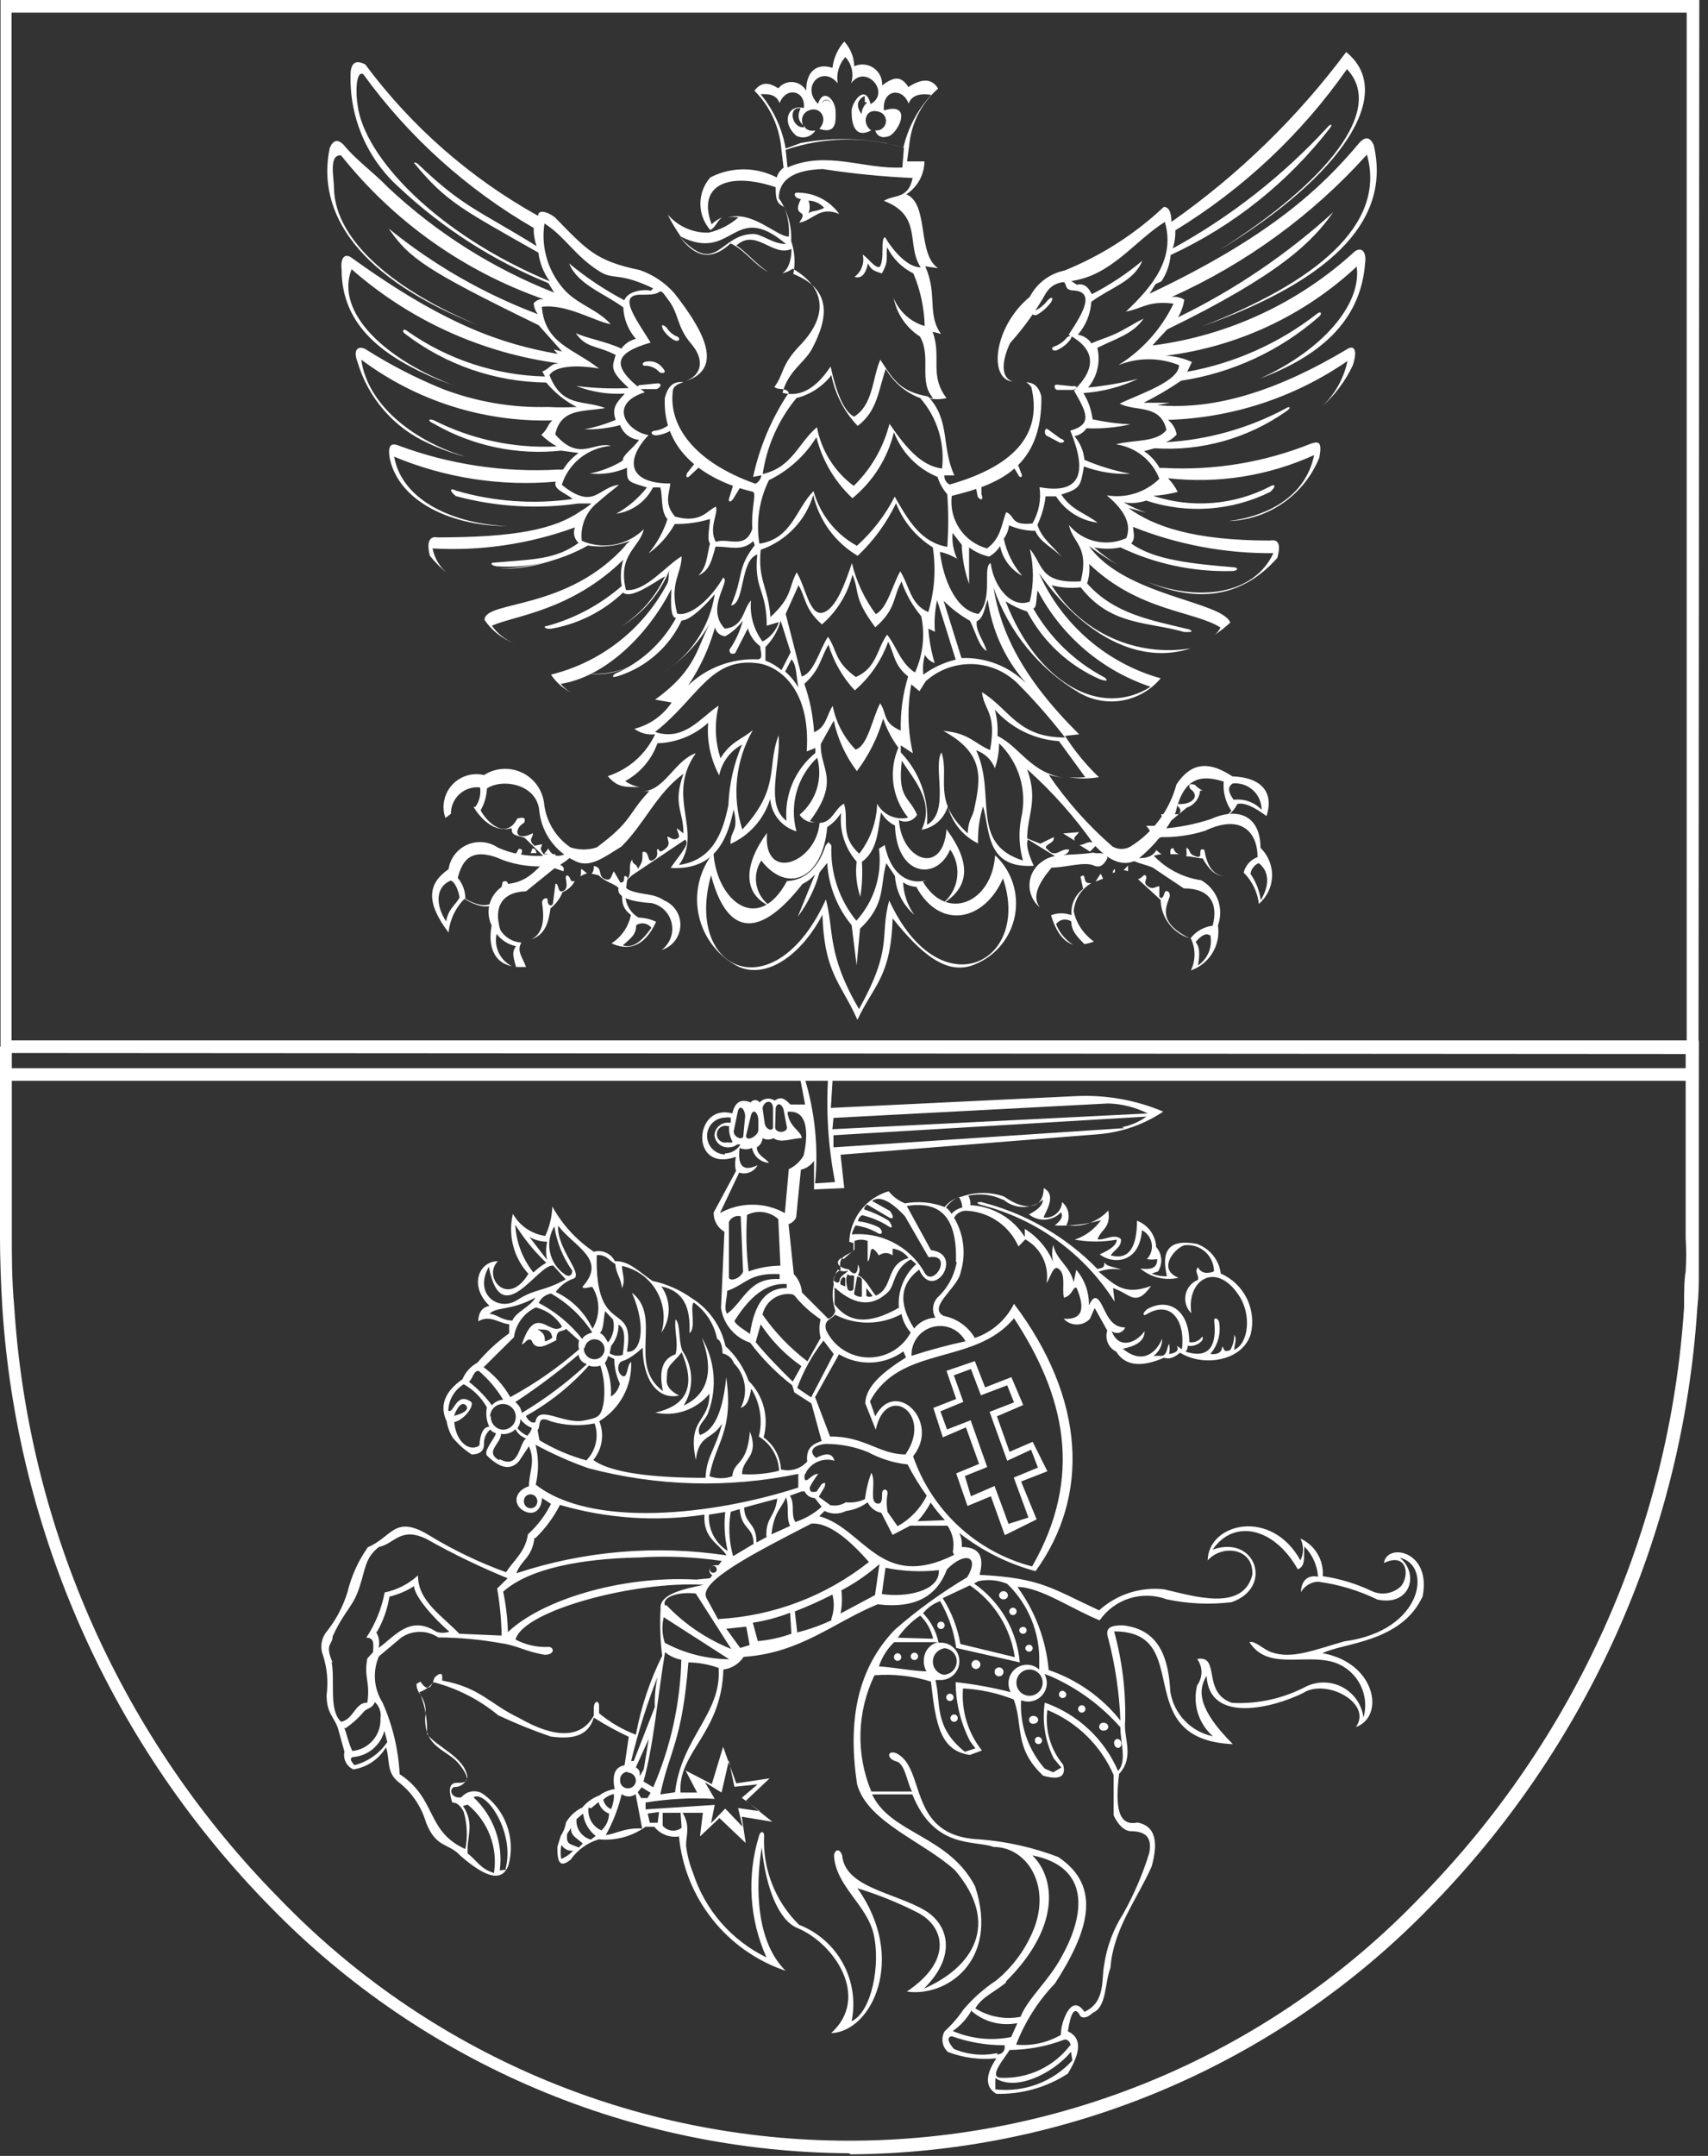 <svg width="65" height="82" viewBox="0 0 65 82" fill="none" xmlns="http://www.w3.org/2000/svg">
<rect x="0" y="0" width="65" height="82" fill="#333333" stroke="none"/>
<path d="M35.88 54.67L36.76 54.29L37.26 55.68L36.389 56.04L36.819 57.28L37.709 56.91L38.239 58.39L39.45 57.79L38.859 56.35L39.859 55.96L39.3 54.84L38.419 55.22L37.94 53.87L38.94 53.44L38.489 52.38L37.489 52.77L37.099 51.77L36.02 52.14L36.389 53.21L35.52 53.55L35.88 54.67ZM36.3 52.31L36.95 52.07L37.33 53.07L38.33 52.69L38.59 53.34L37.66 53.7L38.33 55.56L39.239 55.14L39.499 55.82L38.58 56.2L39.139 57.72L38.38 57.96L37.849 56.52L36.95 56.91L36.719 56.14L37.569 55.8L36.94 54.02L36.039 54.37L35.789 53.68L36.66 53.32L36.3 52.31Z" fill="white"/>
<path d="M38.02 63.42C37.974 63.42 37.931 63.438 37.899 63.47C37.867 63.501 37.85 63.545 37.85 63.59C37.85 63.635 37.867 63.678 37.899 63.71C37.931 63.742 37.974 63.76 38.02 63.76C38.065 63.76 38.108 63.742 38.14 63.71C38.172 63.678 38.19 63.635 38.19 63.59C38.19 63.545 38.172 63.501 38.14 63.47C38.108 63.438 38.065 63.42 38.02 63.42Z" fill="white"/>
<path d="M37.14 63.14C37.095 63.14 37.051 63.158 37.02 63.19C36.988 63.222 36.97 63.265 36.97 63.31C36.97 63.355 36.988 63.398 37.02 63.43C37.051 63.462 37.095 63.48 37.14 63.48C37.185 63.48 37.228 63.462 37.26 63.43C37.292 63.398 37.31 63.355 37.31 63.31C37.31 63.265 37.292 63.222 37.26 63.19C37.228 63.158 37.185 63.14 37.14 63.14Z" fill="white"/>
<path d="M39.02 62.69C39.021 62.708 39.026 62.726 39.034 62.743C39.042 62.759 39.053 62.774 39.068 62.786C39.081 62.798 39.098 62.807 39.115 62.813C39.133 62.819 39.151 62.821 39.169 62.82C39.204 62.82 39.237 62.806 39.261 62.782C39.286 62.757 39.3 62.724 39.3 62.69C39.3 62.655 39.286 62.622 39.261 62.598C39.237 62.574 39.204 62.56 39.169 62.56C39.151 62.558 39.133 62.561 39.115 62.567C39.098 62.572 39.081 62.582 39.068 62.594C39.053 62.606 39.042 62.62 39.034 62.637C39.026 62.653 39.021 62.671 39.02 62.69Z" fill="white"/>
<path d="M38.549 61.43C38.586 61.43 38.622 61.415 38.648 61.389C38.675 61.363 38.689 61.327 38.689 61.29C38.689 61.253 38.675 61.217 38.648 61.191C38.622 61.165 38.586 61.15 38.549 61.15C38.512 61.15 38.477 61.165 38.45 61.191C38.424 61.217 38.409 61.253 38.409 61.29C38.409 61.327 38.424 61.363 38.45 61.389C38.477 61.415 38.512 61.43 38.549 61.43Z" fill="white"/>
<path d="M38.19 60.83C38.23 60.833 38.271 60.82 38.302 60.794C38.334 60.768 38.355 60.731 38.359 60.69C38.359 60.645 38.342 60.602 38.31 60.57C38.278 60.538 38.235 60.52 38.19 60.52C38.144 60.52 38.101 60.538 38.069 60.57C38.037 60.602 38.02 60.645 38.02 60.69C38.025 60.731 38.045 60.768 38.077 60.794C38.108 60.82 38.149 60.833 38.19 60.83Z" fill="white"/>
<path d="M42.419 49.51L42.359 48.99C42.799 49.15 42.969 49.35 43.199 49.36C43.429 49.37 43.599 49.19 43.809 48.91C42.809 49.28 42.459 48.91 41.809 48.37C42.08 48.269 42.373 48.241 42.659 48.29C42.449 48.19 42.079 48.18 42.029 48C42.029 48.3 41.889 48.2 41.769 48.27C40.556 47.027 39.023 46.145 37.339 45.72C37.139 45.72 37.159 45.77 37.339 45.83C39.44 46.362 41.258 47.679 42.419 49.51Z" fill="white"/>
<path d="M38.939 62.14C38.974 62.14 39.007 62.126 39.031 62.102C39.055 62.078 39.069 62.045 39.069 62.01C39.069 61.976 39.055 61.943 39.031 61.918C39.007 61.894 38.974 61.88 38.939 61.88C38.921 61.879 38.902 61.881 38.885 61.887C38.867 61.893 38.851 61.902 38.837 61.914C38.823 61.926 38.812 61.941 38.803 61.957C38.795 61.974 38.79 61.992 38.789 62.01C38.79 62.029 38.795 62.046 38.803 62.063C38.812 62.08 38.823 62.094 38.837 62.106C38.851 62.118 38.867 62.128 38.885 62.133C38.902 62.139 38.921 62.141 38.939 62.14Z" fill="white"/>
<path d="M41.169 64.86C41.132 64.86 41.096 64.875 41.07 64.901C41.044 64.927 41.029 64.963 41.029 65C41.029 65.037 41.044 65.073 41.07 65.099C41.096 65.125 41.132 65.14 41.169 65.14C41.206 65.14 41.242 65.125 41.268 65.099C41.294 65.073 41.309 65.037 41.309 65C41.309 64.963 41.294 64.927 41.268 64.901C41.242 64.875 41.206 64.86 41.169 64.86Z" fill="white"/>
<path d="M42.5 66.14C42.48 66.148 42.462 66.159 42.446 66.174C42.431 66.189 42.419 66.206 42.41 66.226C42.402 66.246 42.398 66.267 42.398 66.288C42.397 66.309 42.401 66.33 42.41 66.35C42.412 66.37 42.418 66.389 42.428 66.406C42.438 66.423 42.452 66.438 42.467 66.451C42.483 66.463 42.501 66.471 42.52 66.477C42.54 66.482 42.56 66.483 42.58 66.48C42.617 66.464 42.648 66.435 42.664 66.398C42.681 66.361 42.683 66.318 42.67 66.28C42.664 66.239 42.644 66.202 42.612 66.176C42.581 66.15 42.54 66.137 42.5 66.14Z" fill="white"/>
<path d="M36.29 64.56C36.29 64.523 36.275 64.487 36.249 64.461C36.223 64.435 36.187 64.42 36.15 64.42C36.113 64.42 36.077 64.435 36.051 64.461C36.025 64.487 36.01 64.523 36.01 64.56C36.01 64.597 36.025 64.633 36.051 64.659C36.077 64.685 36.113 64.7 36.15 64.7C36.187 64.7 36.223 64.685 36.249 64.659C36.275 64.633 36.29 64.597 36.29 64.56Z" fill="white"/>
<path d="M42.02 65.53C41.997 65.524 41.974 65.523 41.952 65.528C41.929 65.532 41.908 65.542 41.89 65.556C41.871 65.57 41.857 65.588 41.847 65.609C41.836 65.629 41.831 65.652 41.831 65.675C41.831 65.698 41.836 65.72 41.847 65.741C41.857 65.762 41.871 65.78 41.89 65.794C41.908 65.808 41.929 65.817 41.952 65.822C41.974 65.826 41.997 65.826 42.02 65.82C42.039 65.821 42.059 65.819 42.078 65.812C42.096 65.806 42.114 65.796 42.129 65.783C42.144 65.77 42.156 65.754 42.164 65.736C42.173 65.719 42.178 65.699 42.179 65.68C42.177 65.639 42.159 65.601 42.129 65.573C42.099 65.545 42.06 65.53 42.02 65.53Z" fill="white"/>
<path d="M35.81 61.68C35.773 61.68 35.737 61.695 35.711 61.721C35.685 61.747 35.67 61.783 35.67 61.82C35.67 61.857 35.685 61.893 35.711 61.919C35.737 61.945 35.773 61.96 35.81 61.96C35.847 61.96 35.883 61.945 35.909 61.919C35.935 61.893 35.95 61.857 35.95 61.82C35.95 61.783 35.935 61.747 35.909 61.721C35.883 61.695 35.847 61.68 35.81 61.68Z" fill="white"/>
<path d="M39.49 66.06C39.464 66.065 39.441 66.078 39.422 66.097C39.403 66.115 39.39 66.138 39.384 66.164C39.378 66.189 39.379 66.216 39.387 66.241C39.395 66.266 39.411 66.288 39.431 66.305C39.451 66.321 39.476 66.332 39.502 66.335C39.528 66.339 39.554 66.335 39.578 66.324C39.602 66.313 39.622 66.296 39.637 66.274C39.651 66.252 39.659 66.226 39.66 66.2C39.655 66.159 39.634 66.122 39.603 66.096C39.571 66.07 39.531 66.057 39.49 66.06Z" fill="white"/>
<path d="M36.31 65.21C36.273 65.21 36.237 65.225 36.211 65.251C36.185 65.277 36.17 65.313 36.17 65.35C36.17 65.387 36.185 65.423 36.211 65.449C36.237 65.475 36.273 65.49 36.31 65.49C36.347 65.49 36.383 65.475 36.409 65.449C36.435 65.423 36.45 65.387 36.45 65.35C36.45 65.313 36.435 65.277 36.409 65.251C36.383 65.225 36.347 65.21 36.31 65.21Z" fill="white"/>
<path d="M34.799 62.86C34.762 62.86 34.727 62.875 34.7 62.901C34.674 62.927 34.659 62.963 34.659 63C34.659 63.037 34.674 63.073 34.7 63.099C34.727 63.125 34.762 63.14 34.799 63.14C34.836 63.14 34.872 63.125 34.898 63.099C34.925 63.073 34.939 63.037 34.939 63C34.939 62.963 34.925 62.927 34.898 62.901C34.872 62.875 34.836 62.86 34.799 62.86Z" fill="white"/>
<path d="M34.16 62.88C34.121 62.883 34.086 62.9 34.06 62.928C34.034 62.955 34.019 62.992 34.02 63.03C34.02 63.067 34.034 63.103 34.06 63.129C34.087 63.155 34.122 63.17 34.16 63.17C34.197 63.17 34.232 63.155 34.258 63.129C34.285 63.103 34.3 63.067 34.3 63.03C34.3 62.992 34.285 62.955 34.259 62.928C34.233 62.9 34.197 62.883 34.16 62.88Z" fill="white"/>
<path d="M39.51 65.41C39.505 65.371 39.486 65.335 39.456 65.31C39.427 65.284 39.389 65.27 39.349 65.27C39.327 65.264 39.304 65.263 39.282 65.268C39.259 65.272 39.238 65.282 39.22 65.296C39.201 65.31 39.187 65.328 39.176 65.349C39.166 65.369 39.161 65.392 39.161 65.415C39.161 65.438 39.166 65.461 39.176 65.481C39.187 65.502 39.201 65.52 39.22 65.534C39.238 65.548 39.259 65.558 39.282 65.562C39.304 65.567 39.327 65.566 39.349 65.56C39.39 65.56 39.429 65.545 39.459 65.517C39.489 65.489 39.507 65.451 39.51 65.41Z" fill="white"/>
<path d="M40.41 64.31C40.384 64.315 40.361 64.328 40.342 64.347C40.323 64.365 40.31 64.388 40.304 64.414C40.297 64.439 40.299 64.466 40.307 64.491C40.315 64.516 40.331 64.538 40.351 64.555C40.371 64.571 40.396 64.582 40.422 64.585C40.448 64.589 40.474 64.585 40.498 64.574C40.522 64.563 40.542 64.546 40.557 64.524C40.571 64.502 40.579 64.476 40.58 64.45C40.575 64.409 40.554 64.372 40.523 64.346C40.491 64.32 40.451 64.307 40.41 64.31Z" fill="white"/>
<path d="M52.669 59.45C53.509 59.04 53.669 59.86 53.329 60.32C53.18 60.469 52.987 60.566 52.779 60.598C52.57 60.631 52.357 60.596 52.169 60.5C51.59 60.228 50.973 60.043 50.339 59.95C50.361 59.653 50.292 59.357 50.14 59.101C49.988 58.845 49.761 58.642 49.489 58.52C49.554 58.649 49.587 58.791 49.587 58.935C49.587 59.079 49.554 59.221 49.489 59.35C48.389 57.35 45.989 57.92 45.959 59.35C46.509 58.73 47.719 58.87 47.659 59.9C47.289 61.33 45.379 60.69 44.299 60.45C43.854 60.4 43.404 60.446 42.978 60.584C42.552 60.722 42.16 60.949 41.829 61.25C40.029 60.42 39.629 60.02 37.279 59.9C37.429 59.33 37.379 58.84 36.599 58.84C36.618 58.658 36.587 58.475 36.509 58.31C37.369 58.983 38.355 59.476 39.409 59.76C41.469 56.92 41.329 53.23 38.589 49.59C38.284 50.203 37.748 50.671 37.099 50.89C36.972 50.674 36.8 50.487 36.595 50.342C36.389 50.197 36.156 50.098 35.909 50.05C35.279 49.72 36.469 48.97 36.559 48.39C36.664 48.047 36.696 47.685 36.653 47.329C36.61 46.972 36.493 46.629 36.309 46.32C36.353 46.238 36.418 46.17 36.497 46.123C36.576 46.075 36.667 46.05 36.759 46.05C37.187 46.066 37.601 46.203 37.955 46.443C38.308 46.683 38.587 47.019 38.759 47.41L39.019 47.14C39.308 47.3 39.541 47.545 39.686 47.842C39.831 48.139 39.881 48.474 39.829 48.8C39.969 48.61 40.049 48.19 40.239 48.23C40.599 48.42 40.399 48.98 40.489 49.36C40.829 49.27 40.819 48.93 40.969 48.98C41.279 49.71 41.249 50.21 40.479 50.16C40.543 50.229 40.62 50.284 40.706 50.322C40.792 50.36 40.885 50.379 40.979 50.379C41.073 50.379 41.166 50.36 41.252 50.322C41.338 50.284 41.416 50.229 41.479 50.16L41.659 49.75L42.139 50.61C42.09 50.762 42.096 50.927 42.159 51.074C42.221 51.221 42.335 51.341 42.479 51.41C42.829 51.98 43.479 52 44.299 51.64C44.499 51.71 44.679 51.64 44.909 51.45C45.789 52 47.279 51.78 47.599 50.74C47.709 50.284 47.655 49.803 47.447 49.383C47.239 48.963 46.889 48.629 46.459 48.44C46.427 48.185 46.323 47.943 46.161 47.744C45.998 47.544 45.783 47.394 45.539 47.31C44.409 47.1 44.199 47.65 44.409 48.54C44.211 48.551 44.013 48.517 43.829 48.44L44.069 48.36C44.161 48.219 44.204 48.051 44.191 47.883C44.178 47.715 44.111 47.556 43.999 47.43C43.988 47.21 43.913 46.999 43.783 46.821C43.654 46.644 43.475 46.508 43.269 46.43C43.269 47.43 42.969 47.94 42.269 47.75C42.399 47.54 42.689 47.43 42.659 47.13C42.399 46.89 41.979 47.21 41.769 47.13C41.919 46.73 42.279 46.72 42.179 46.04C41.98 46.258 41.729 46.424 41.45 46.521C41.171 46.619 40.871 46.646 40.579 46.6C40.66 46.458 40.687 46.292 40.658 46.131C40.629 45.97 40.544 45.825 40.419 45.72C40.414 45.806 40.392 45.889 40.354 45.966C40.315 46.043 40.262 46.111 40.196 46.166C40.131 46.221 40.055 46.262 39.973 46.287C39.891 46.312 39.804 46.32 39.719 46.31C39.719 46.19 40.269 45.47 39.719 45.19C39.719 45.95 39.069 46.12 38.209 45.51C37.691 45.33 37.127 45.33 36.609 45.51C36.349 45.562 36.115 45.703 35.949 45.91C35.468 45.726 34.946 45.678 34.439 45.77C34.197 45.672 33.983 45.514 33.819 45.31C33.4 45.433 33.03 45.684 32.761 46.029C32.492 46.373 32.337 46.793 32.319 47.23L32.479 47.28V47.57C32.289 47.75 31.849 47.75 31.999 48.3C31.895 48.343 31.809 48.422 31.759 48.524C31.71 48.625 31.699 48.741 31.729 48.85C31.657 49.183 31.678 49.528 31.789 49.85C31.776 49.921 31.743 49.987 31.696 50.041C31.648 50.096 31.588 50.137 31.519 50.16L30.519 49.16C30.499 48.898 30.39 48.651 30.209 48.46L30.009 46.56C30.073 46.54 30.133 46.506 30.183 46.462C30.233 46.417 30.272 46.362 30.299 46.3L30.479 44.49C30.683 44.444 30.861 44.322 30.979 44.15V45.24L32.129 45.19L31.989 43.92L41.809 43.14C42.689 43.067 43.536 42.771 44.269 42.28C43.224 41.839 42.093 41.638 40.959 41.69L31.619 42.14L31.709 40.7L30.399 40.75L30.639 42.01H30.079C29.859 41.79 29.739 41.69 29.479 41.86C29.392 41.802 29.286 41.776 29.181 41.789C29.077 41.802 28.98 41.852 28.909 41.93C28.89 41.903 28.864 41.881 28.835 41.866C28.805 41.851 28.773 41.843 28.739 41.843C28.706 41.843 28.673 41.851 28.644 41.866C28.614 41.881 28.589 41.903 28.569 41.93C28.179 41.78 27.969 41.93 27.869 42.35C26.409 41.94 26.229 44.63 28.009 44C27.965 44.177 27.965 44.363 28.009 44.54L27.159 46.12C27.155 46.268 27.19 46.413 27.263 46.542C27.335 46.671 27.441 46.777 27.569 46.85L27.439 49.75C27.483 50.051 27.611 50.335 27.807 50.568C28.003 50.801 28.26 50.975 28.549 51.07C29.007 51.68 29.545 52.225 30.149 52.69L30.229 52.96L30.879 53.38L31.269 54.81C30.909 54.93 30.669 55.09 30.719 55.59C30.596 55.727 30.438 55.828 30.262 55.881C30.085 55.934 29.897 55.937 29.719 55.89C29.708 55.65 29.643 55.416 29.528 55.205C29.414 54.994 29.254 54.811 29.059 54.67C29.164 54.293 29.166 53.896 29.066 53.518C28.966 53.14 28.767 52.795 28.489 52.52C28.307 52.016 28.005 51.563 27.609 51.2C27.529 50.826 27.374 50.473 27.154 50.16C26.934 49.847 26.654 49.582 26.329 49.38C25.88 49.059 25.369 48.834 24.829 48.72C24.299 48.36 23.939 47.95 23.399 47.97C23.328 47.827 23.21 47.712 23.064 47.647C22.918 47.581 22.754 47.568 22.599 47.61C21.942 47.172 21.4 46.582 21.019 45.89C21.006 46.278 20.914 46.659 20.749 47.01C20.494 46.973 20.25 46.878 20.037 46.733C19.824 46.587 19.646 46.395 19.519 46.17C19.424 46.569 19.427 46.986 19.53 47.384C19.633 47.781 19.832 48.147 20.109 48.45C19.319 49.76 18.349 48.56 18.949 47.97C18.219 47.97 17.839 48.91 18.629 49.67C18.349 49.72 18.209 49.92 18.199 50.26C18.639 49.99 18.979 50.33 19.379 50.37V50.71C18.931 51.032 18.524 51.408 18.169 51.83C17.913 51.968 17.711 52.191 17.599 52.46C16.939 52.92 16.709 53.46 16.999 54.06C17.034 54.28 17.112 54.491 17.229 54.68C17.433 54.931 17.676 55.147 17.949 55.32C18.229 55.32 18.409 55.21 18.419 54.95C18.411 54.841 18.428 54.732 18.47 54.631C18.511 54.53 18.576 54.441 18.659 54.37C18.709 54.442 18.784 54.492 18.869 54.51C18.869 54.67 18.369 55.19 18.539 55.37C18.979 55.8 19.399 55.97 19.749 55.58L20.129 55.01C20.389 55.59 20.129 56.01 20.129 56.53C19.569 56.71 19.529 57.21 19.889 57.44C20.249 57.67 20.599 57.5 20.629 56.98L20.969 57.2C20.751 57.638 20.453 58.032 20.089 58.36C19.999 59.02 19.539 59.36 19.259 59.8C18.242 59.432 17.263 58.963 16.339 58.4C15.009 57.59 14.939 58.45 13.999 58.85C13.638 59.36 13.377 59.933 13.229 60.54C13.063 61.088 12.795 61.601 12.439 62.05C12.336 62.173 12.268 62.321 12.242 62.48C12.215 62.638 12.232 62.8 12.289 62.95C12.449 63.443 12.497 63.966 12.429 64.48C12.429 65.17 12.719 65.31 12.859 65.73L13.109 66.63C13.079 66.764 13.097 66.904 13.159 67.026C13.221 67.148 13.324 67.245 13.449 67.3C13.705 67.26 13.949 67.164 14.163 67.019C14.377 66.873 14.557 66.683 14.689 66.46C14.849 66.91 14.689 67.38 15.139 67.76C15.653 68.148 16.028 68.692 16.209 69.31C16.599 70.31 17.059 70.08 17.519 70.58C18.519 71.45 19.109 71.58 19.349 70.95C19.489 70.446 19.467 69.911 19.288 69.42C19.109 68.929 18.781 68.506 18.349 68.21C18.221 68.139 18.072 68.115 17.927 68.143C17.783 68.17 17.653 68.247 17.559 68.36C17.229 68.43 17.039 68.09 17.279 67.97C17.395 67.976 17.509 67.941 17.602 67.872C17.696 67.802 17.762 67.703 17.789 67.59C17.669 66.81 16.639 66.47 16.249 65.95C16.275 65.405 16.176 64.861 15.959 64.36C16.171 64.291 16.356 64.158 16.489 63.98C17.395 64.214 18.238 64.644 18.959 65.24C19.611 65.546 20.278 65.817 20.959 66.05C21.769 66.16 22.379 66.05 22.599 65.33C23.027 65.602 23.471 65.845 23.929 66.06L23.769 67.14C23.369 67.22 23.299 67.54 23.389 68.05C23.179 68.079 22.979 68.162 22.809 68.29C22.556 68.383 22.332 68.542 22.159 68.75C21.899 68.872 21.683 69.071 21.539 69.32C21.511 69.503 21.442 69.677 21.339 69.83L21.209 70.26C21.209 70.88 21.329 71.04 21.719 70.73C21.979 70.36 22.356 70.088 22.789 69.96C23.421 70.021 24.054 69.85 24.569 69.48H24.899C25.009 69.62 25.154 69.727 25.319 69.792C25.484 69.858 25.664 69.877 25.839 69.85C25.951 71.003 26.393 72.099 27.114 73.005C27.834 73.912 28.802 74.591 29.899 74.96C28.779 73.86 28.739 71.81 28.989 70.26C29.149 71.87 29.659 73.05 30.339 73.33C31.769 73.92 33.129 75.98 31.629 77.33C33.179 77.28 34.529 74.48 32.629 71.82C33.422 72.062 34.192 72.373 34.929 72.75C35.929 73.27 36.289 74.56 34.509 75.75C35.979 75.97 38.049 74.62 37.109 71.75C36.109 69.81 33.889 69.75 33.189 68.25H34.719C35.569 70.35 37.079 69.98 37.819 70.25C39.059 70.25 39.989 71.67 39.359 73.33C39.056 74.11 38.556 74.799 37.909 75.33C37.442 75.639 37.021 76.013 36.659 76.44C36.457 76.741 36.218 77.016 35.949 77.26C35.876 77.386 35.849 77.534 35.873 77.678C35.896 77.822 35.969 77.954 36.079 78.05C36.666 78.271 37.296 78.353 37.919 78.29C37.519 78.88 37.459 79.37 37.919 79.64C38.883 79.663 39.831 79.395 40.639 78.87C41.089 78.13 41.219 77.53 40.639 77.26C40.749 76.56 40.899 76.26 41.119 76.69C41.269 76.8 41.439 76.69 41.599 76.55C42.119 76.33 42.039 75.42 42.259 74.85C42.369 73.37 43.259 72.27 43.829 70.99C44.069 70.11 44.009 69.46 43.289 69.32C42.539 69.48 42.439 68.7 42.589 67.47C43.189 66.82 42.749 66.11 42.819 65.47C42.847 64.316 42.706 63.163 42.399 62.05C45.519 62.05 42.919 66.16 46.919 66.34C45.659 65.08 45.539 64.34 45.919 63.74C46.009 65.58 48.459 64.96 49.599 64.39C50.469 63.83 52.249 64.78 51.599 65.69C52.719 65.29 52.359 63.24 50.329 62.88C51.119 62.48 53.329 62.48 54.139 60.72C54.489 58.97 52.769 58.67 52.669 59.45ZM37.229 60.14C37.598 60.062 37.981 60.097 38.329 60.24C38.731 60.627 39.046 61.094 39.257 61.611C39.467 62.128 39.566 62.683 39.549 63.24V63.5C39.448 63.408 39.322 63.348 39.188 63.327C39.053 63.306 38.915 63.325 38.79 63.381C38.666 63.437 38.561 63.529 38.488 63.644C38.415 63.759 38.377 63.894 38.379 64.03C38.38 64.145 38.407 64.258 38.459 64.36C37.772 64.186 37.074 64.059 36.369 63.98C36.37 64.763 36.558 65.535 36.919 66.23L37.119 66.5L36.719 66.63C35.529 65.68 35.819 64.8 35.599 63.9H35.809C35.996 63.897 36.174 63.821 36.305 63.689C36.436 63.556 36.509 63.377 36.509 63.19C36.511 63.097 36.493 63.005 36.459 62.919C36.424 62.833 36.373 62.755 36.308 62.689C36.243 62.623 36.165 62.57 36.08 62.534C35.994 62.498 35.902 62.48 35.809 62.48H35.719C35.632 62.059 35.428 61.67 35.129 61.36C35.299 61.149 35.524 60.99 35.779 60.9C36.097 61.448 36.305 62.052 36.389 62.68L38.809 63.23C38.757 62.633 38.574 62.055 38.273 61.536C37.972 61.018 37.561 60.572 37.069 60.23L37.229 60.14ZM39.679 64C39.679 64.099 39.65 64.196 39.595 64.278C39.54 64.36 39.462 64.424 39.371 64.462C39.279 64.5 39.179 64.51 39.082 64.49C38.985 64.471 38.896 64.424 38.826 64.354C38.756 64.284 38.708 64.195 38.689 64.098C38.67 64.001 38.679 63.9 38.717 63.809C38.755 63.717 38.819 63.639 38.901 63.584C38.984 63.529 39.08 63.5 39.179 63.5C39.247 63.5 39.313 63.514 39.375 63.54C39.437 63.566 39.493 63.605 39.54 63.654C39.587 63.702 39.623 63.76 39.647 63.823C39.671 63.886 39.682 63.953 39.679 64.02V64ZM35.269 63.57C34.819 63.57 34.189 63.44 33.449 63.38C33.565 63.031 33.764 62.715 34.029 62.46H35.699C35.544 62.496 35.406 62.585 35.308 62.71C35.21 62.836 35.157 62.991 35.159 63.15C35.149 63.305 35.188 63.459 35.269 63.59V63.57ZM34.169 62.29C34.398 61.959 34.686 61.674 35.019 61.45C35.266 61.688 35.437 61.995 35.509 62.33L34.169 62.29ZM35.909 62.69C36.042 62.69 36.169 62.743 36.263 62.837C36.357 62.93 36.409 63.057 36.409 63.19C36.409 63.324 36.357 63.452 36.264 63.547C36.17 63.643 36.043 63.697 35.909 63.7C35.794 63.677 35.69 63.614 35.615 63.523C35.541 63.432 35.5 63.318 35.5 63.2C35.5 63.082 35.541 62.968 35.615 62.877C35.69 62.786 35.794 62.723 35.909 62.7V62.69ZM35.909 60.77L36.909 60.3C37.368 60.612 37.757 61.015 38.051 61.485C38.346 61.955 38.539 62.481 38.619 63.03L36.549 62.53C36.441 61.912 36.214 61.321 35.879 60.79L35.909 60.77ZM38.589 50.14C40.519 53.08 41.249 56.14 39.279 59.58C38.237 59.31 37.278 58.786 36.487 58.055C35.697 57.324 35.1 56.408 34.749 55.39C35.809 54.08 34.079 52.39 33.309 53.87L33.109 53.3C34.259 51.14 37.089 51.95 38.589 50.14ZM36.309 59.14C33.509 60.54 32.889 58.14 31.179 57.67L31.379 57.47C31.506 57.534 31.647 57.568 31.789 57.568C31.932 57.568 32.072 57.534 32.199 57.47C32.496 57.432 32.779 57.318 33.019 57.14C33.069 57.243 33.142 57.332 33.232 57.402C33.322 57.471 33.427 57.519 33.539 57.54L33.969 58.38L34.639 58.03H36.059C36.158 58.175 36.227 58.338 36.261 58.51C36.296 58.681 36.295 58.859 36.259 59.03L36.309 59.14ZM35.729 59.77C35.729 60.52 34.479 60.77 33.559 60.63L33.699 59.63C34.367 59.767 35.052 59.798 35.729 59.72V59.77ZM27.349 61.63L26.879 60.77C26.579 60.14 28.789 59.03 30.879 57.95C31.609 57.9 32.439 58.7 33.069 59.41C31.433 60.707 29.434 61.465 27.349 61.58V61.63ZM31.639 61.63C31.221 61.824 30.786 61.978 30.339 62.09L30.249 61.29C30.737 61.102 31.214 60.888 31.679 60.65C31.758 60.954 31.744 61.274 31.639 61.57V61.63ZM30.119 62.14C29.706 62.287 29.276 62.381 28.839 62.42L28.649 61.72C29.135 61.645 29.611 61.518 30.069 61.34L30.119 62.14ZM24.689 66.14L24.499 67.29L24.349 67.56C24.349 67.37 24.349 67.33 24.199 67.22L24.689 66.14ZM24.119 66.98H24.019C24.281 65.896 24.615 64.83 25.019 63.79C24.942 64.165 24.908 64.547 24.919 64.93L24.119 66.98ZM24.419 67.98L24.759 68.19L24.639 68.39H24.399L24.269 68.17L24.419 67.98ZM24.489 67.76C24.869 66.42 25.039 64.47 25.309 62.84C25.488 62.988 25.701 63.087 25.929 63.13C25.886 64.8 25.523 66.447 24.859 67.98L24.489 67.76ZM26.199 63.23C26.592 63.236 26.98 63.307 27.349 63.44C27.469 65.19 25.939 66.06 25.689 68.17L25.129 68.25C25.469 66.59 25.959 66.27 26.199 63.21V63.23ZM25.309 62.51C25.196 62.189 25.179 61.841 25.259 61.51L27.749 63.11C26.898 63.102 26.061 62.89 25.309 62.49V62.51ZM25.309 61.07C25.169 60.75 25.799 60.53 26.479 60.61L27.829 62.72C26.896 62.347 26.053 61.778 25.359 61.05L25.309 61.07ZM27.639 61.95L28.399 61.87L28.529 62.57L28.169 62.68L27.639 61.95ZM27.019 59.71C27.015 59.684 27.019 59.657 27.031 59.633C27.042 59.609 27.061 59.59 27.084 59.577C27.107 59.564 27.134 59.558 27.16 59.561C27.186 59.563 27.212 59.574 27.232 59.591C27.252 59.608 27.267 59.631 27.273 59.656C27.28 59.682 27.279 59.709 27.27 59.734C27.261 59.759 27.245 59.781 27.223 59.796C27.202 59.811 27.176 59.82 27.149 59.82C27.134 59.821 27.118 59.82 27.103 59.815C27.087 59.81 27.073 59.802 27.061 59.792C27.049 59.782 27.039 59.769 27.032 59.755C27.025 59.741 27.021 59.726 27.019 59.71ZM27.659 58.97C27.436 58.823 27.256 58.62 27.137 58.381C27.018 58.142 26.963 57.876 26.979 57.61L27.599 57.51C27.547 57.998 27.577 58.492 27.689 58.97H27.659ZM29.139 58.48L28.789 58.67C28.789 57.89 28.339 57.99 28.319 57.34L29.579 57C29.499 57.71 29.119 57.72 29.169 58.48H29.139ZM29.899 56.91C30.059 57.31 29.899 57.68 30.069 58.04L29.359 58.36C29.459 57.46 29.759 57.37 29.929 56.91H29.899ZM28.649 58.74L27.899 59.19C27.745 58.64 27.714 58.063 27.809 57.5L28.149 57.4C28.229 58.22 28.679 58.04 28.679 58.74H28.649ZM32.019 60.49C32.541 60.216 33.027 59.88 33.469 59.49L33.299 60.67L31.989 61.37C32.046 61.08 32.056 60.783 32.019 60.49ZM34.919 57.86C35.116 57.646 35.284 57.407 35.419 57.15C35.581 57.387 35.762 57.611 35.959 57.82L34.919 57.86ZM36.769 51.01C36.067 51.161 35.373 51.348 34.689 51.57C34.679 51.323 34.753 51.081 34.898 50.881C35.044 50.682 35.253 50.538 35.491 50.473C35.729 50.408 35.982 50.426 36.209 50.523C36.436 50.621 36.623 50.792 36.739 51.01H36.769ZM38.189 45.63C38.398 45.81 38.664 45.908 38.939 45.908C39.215 45.908 39.481 45.81 39.689 45.63C39.689 45.83 39.509 46.01 39.159 46.19C39.335 46.333 39.559 46.404 39.785 46.389C40.011 46.374 40.223 46.275 40.379 46.11C40.489 46.31 40.309 46.47 40.139 46.61C40.733 46.639 41.327 46.571 41.899 46.41C41.653 46.757 41.303 47.016 40.899 47.15C41.428 47.246 41.97 47.246 42.499 47.15C42.499 47.36 42.239 47.54 41.849 47.71C41.973 47.804 42.116 47.87 42.268 47.903C42.42 47.936 42.578 47.935 42.729 47.9C43.169 47.77 43.409 47.4 43.459 46.79C43.555 46.84 43.639 46.911 43.703 46.998C43.767 47.085 43.809 47.186 43.828 47.293C43.846 47.399 43.84 47.509 43.809 47.612C43.778 47.716 43.723 47.811 43.649 47.89C43.778 47.914 43.91 47.914 44.039 47.89C44.039 48.19 43.879 48.31 43.399 48.25C43.597 48.417 43.831 48.536 44.083 48.597C44.335 48.658 44.597 48.659 44.849 48.6C43.949 48.24 44.849 47.34 45.129 47.36C45.266 47.35 45.404 47.369 45.533 47.415C45.663 47.461 45.782 47.533 45.882 47.627C45.983 47.721 46.062 47.834 46.117 47.96C46.172 48.087 46.2 48.223 46.199 48.36C45.899 48.47 45.699 48.41 45.589 48.2C45.439 48.38 45.639 48.49 45.589 48.68C45.47 48.728 45.364 48.804 45.282 48.903C45.199 49.002 45.143 49.121 45.118 49.247C45.093 49.373 45.1 49.504 45.139 49.627C45.178 49.75 45.247 49.861 45.339 49.95C45.139 48.69 46.269 47.95 47.139 49.26C47.649 50 47.509 51.12 46.969 51.34C46.969 51.15 47.089 50.94 46.969 50.77C46.974 50.974 46.922 51.174 46.819 51.35C46.519 51.47 46.609 51.26 46.509 51.22C46.509 51.46 46.299 51.53 46.059 51.5C46.205 51.332 46.31 51.133 46.367 50.918C46.424 50.703 46.432 50.478 46.389 50.26C46.319 50.12 46.189 50.1 46.209 50.26C46.299 51.09 46.089 51.72 45.119 51.41C45.147 51.381 45.169 51.346 45.182 51.308C45.196 51.271 45.202 51.23 45.199 51.19C45.296 51.204 45.394 51.195 45.486 51.163C45.578 51.132 45.661 51.08 45.729 51.01C45.829 50.89 45.729 50.79 45.729 50.87C45.674 50.939 45.601 50.992 45.519 51.024C45.436 51.055 45.347 51.064 45.259 51.05C45.259 49.77 44.419 49.35 43.649 49.8C43.449 49.97 43.499 50.08 43.649 49.98C44.559 49.44 45.119 50.24 44.979 51.32L44.789 51.19C44.869 51.35 44.789 51.46 44.489 51.5C44.519 51.372 44.519 51.238 44.489 51.11C44.409 51.26 44.419 51.52 44.229 51.57H43.899C44.003 51.497 44.087 51.399 44.145 51.286C44.202 51.173 44.231 51.047 44.229 50.92C43.919 51.61 43.369 51.83 42.729 51.3C43.229 51.2 43.559 51.01 43.559 50.63C43.229 51.1 42.559 51.33 42.309 50.63C42.35 50.662 42.397 50.683 42.447 50.693C42.498 50.703 42.55 50.702 42.599 50.688C42.649 50.674 42.695 50.649 42.733 50.615C42.771 50.581 42.801 50.538 42.819 50.49C42.259 50.49 42.109 49.95 41.909 49.59C41.709 49.23 41.579 49.36 41.439 49.65C41.452 49.156 41.281 48.675 40.959 48.3L40.859 48.77C40.709 48.13 40.219 47.96 40.079 47.35C40.029 47.564 40.029 47.786 40.079 48C39.858 47.479 39.48 47.039 38.999 46.74V47.05C38.778 46.696 38.474 46.401 38.113 46.19C37.753 45.979 37.346 45.859 36.929 45.84C36.942 45.715 36.914 45.588 36.849 45.48C37.29 45.381 37.752 45.433 38.159 45.63H38.189ZM36.499 45.54C36.575 45.656 36.617 45.791 36.619 45.93C36.461 45.965 36.317 46.049 36.209 46.17C36.162 46.073 36.089 45.99 35.999 45.93C36.118 45.76 36.28 45.625 36.469 45.54H36.499ZM36.409 48C36.32 48.518 36.064 48.992 35.679 49.35C35.585 49.453 35.527 49.583 35.512 49.722C35.498 49.86 35.528 50 35.599 50.12C35.443 50.125 35.289 50.164 35.149 50.235C35.009 50.306 34.886 50.407 34.789 50.53C34.149 49.53 34.289 48.81 34.979 48.29C35.529 49.54 36.719 47.7 35.429 47.55L34.509 45.87C35.649 45.69 36.439 46.14 36.379 48H36.409ZM32.409 47C32.433 46.861 32.484 46.729 32.559 46.61C32.871 46.653 33.17 46.758 33.439 46.92C33.599 46.98 33.599 46.79 33.439 46.68C33.191 46.558 32.924 46.481 32.649 46.45C32.655 46.402 32.673 46.355 32.701 46.315C32.729 46.275 32.766 46.242 32.809 46.22C33.164 46.304 33.502 46.446 33.809 46.64C33.959 46.76 33.999 46.64 33.809 46.42C33.52 46.245 33.211 46.105 32.889 46C32.889 45.961 32.9 45.923 32.921 45.891C32.943 45.859 32.973 45.834 33.009 45.82L33.809 46.29C33.999 46.41 34.039 46.29 33.869 46.06L33.189 45.68C33.579 45.38 34.189 45.99 34.439 46.26L35.339 47.82C36.339 47.65 35.479 49.09 35.149 48.34C34.864 47.864 34.447 47.48 33.948 47.235C33.45 46.99 32.891 46.895 32.339 46.96L32.409 47ZM32.099 47.89L32.519 47.53V47.2C32.68 47.136 32.859 47.136 33.019 47.2V47.98C33.189 47.87 33.019 47.12 33.449 47.75C33.523 47.692 33.615 47.66 33.709 47.66C33.804 47.66 33.895 47.692 33.969 47.75V47.49C34.09 47.506 34.206 47.546 34.311 47.608C34.416 47.669 34.507 47.752 34.579 47.85C33.689 48.08 34.019 48.99 33.329 49.28C33.109 49.03 32.969 48.66 32.649 48.5C32.688 48.44 32.708 48.371 32.708 48.3C32.708 48.229 32.688 48.16 32.649 48.1C32.649 48.58 32.429 48.45 32.299 48.28C31.939 48.24 31.739 48.01 32.019 47.85L32.099 47.89ZM33.209 49.29C33.173 49.312 33.132 49.324 33.089 49.324C33.047 49.324 33.005 49.312 32.969 49.29V48.99L33.209 49.29ZM32.619 48.55C32.655 48.553 32.689 48.563 32.72 48.581C32.751 48.598 32.778 48.622 32.799 48.65V49.32C32.745 49.327 32.69 49.321 32.638 49.304C32.586 49.286 32.539 49.258 32.499 49.22L32.619 48.55ZM32.479 49.03C32.47 49.051 32.455 49.07 32.435 49.082C32.416 49.095 32.393 49.102 32.369 49.102C32.346 49.102 32.323 49.095 32.304 49.082C32.284 49.07 32.269 49.051 32.259 49.03C32.199 48.84 32.179 48.58 32.259 48.46C32.349 48.57 32.429 48.46 32.509 48.54L32.479 49.03ZM31.959 48.33C32.064 48.361 32.175 48.361 32.279 48.33C32.189 48.45 31.979 48.51 31.949 48.7C31.919 48.89 31.719 48.7 31.719 48.7C31.744 48.552 31.803 48.412 31.889 48.29L31.959 48.33ZM32.169 48.61C32.169 48.72 32.169 48.82 32.169 48.93L31.989 48.86C31.974 48.806 31.977 48.749 31.996 48.697C32.016 48.645 32.052 48.6 32.099 48.57L32.169 48.61ZM31.719 48.93C32.449 49.61 33.149 49.77 33.799 49.14C34.069 48.88 33.989 48.28 34.659 47.9L34.869 48.08C34.638 48.287 34.458 48.544 34.344 48.832C34.229 49.12 34.183 49.431 34.209 49.74C33.039 50.41 32.279 50.3 31.759 49.61V48.94L31.719 48.93ZM31.849 50.04C32.235 50.225 32.659 50.316 33.087 50.305C33.514 50.295 33.933 50.183 34.309 49.98C34.358 50.242 34.479 50.484 34.659 50.68C34.502 50.975 34.265 51.22 33.976 51.388C33.686 51.556 33.356 51.64 33.022 51.631C32.687 51.622 32.362 51.519 32.082 51.335C31.803 51.152 31.58 50.893 31.439 50.59C31.329 50.2 31.639 50.19 31.779 50L31.849 50.04ZM30.229 49.27C30.514 49.623 30.851 49.93 31.229 50.18C31.17 50.413 31.17 50.657 31.229 50.89L30.729 51.78C30.07 51.28 29.492 50.679 29.019 50C29.075 49.75 29.224 49.531 29.436 49.388C29.648 49.245 29.907 49.188 30.159 49.23L30.229 49.27ZM42.779 42.91L31.719 43.64V43.18L43.629 42.47C43.355 42.668 43.041 42.805 42.709 42.87L42.779 42.91ZM31.719 42.52L42.179 41.97C42.701 41.986 43.213 42.116 43.679 42.35L31.679 42.95L31.719 42.52ZM30.719 40.98L31.519 40.9C31.43 42.259 31.517 43.624 31.779 44.96L31.019 45.01C31.155 43.639 31.012 42.254 30.599 40.94L30.719 40.98ZM29.519 42.14C29.589 41.88 29.809 42.01 29.839 42.31L29.949 42.89C29.949 43.09 29.529 43.12 29.499 42.89L29.519 42.14ZM29.419 42.14V42.86C29.419 43.07 29.119 42.95 29.099 42.71L29.019 42.14C29.089 41.85 29.399 41.81 29.419 42.14ZM28.579 42.42C28.659 42.16 28.839 42.29 28.859 42.59V42.99C28.859 43.19 28.419 43.45 28.389 43.21L28.579 42.42ZM28.079 42.27C28.149 42.01 28.329 42.14 28.359 42.44L28.289 43.19C28.289 43.39 27.939 43.28 27.919 43.04L28.079 42.27ZM27.869 43.45C27.806 43.462 27.742 43.462 27.679 43.45C27.632 43.462 27.583 43.463 27.535 43.453C27.487 43.443 27.442 43.423 27.404 43.393C27.365 43.363 27.334 43.325 27.312 43.281C27.291 43.237 27.28 43.189 27.28 43.14C27.28 43.091 27.291 43.043 27.312 42.999C27.334 42.956 27.365 42.917 27.404 42.887C27.442 42.857 27.487 42.837 27.535 42.827C27.583 42.817 27.632 42.818 27.679 42.83H27.749C27.73 43.031 27.772 43.233 27.869 43.41V43.45ZM27.589 43.91C27.407 43.905 27.234 43.829 27.107 43.698C26.98 43.567 26.909 43.392 26.909 43.21C26.908 43.119 26.924 43.029 26.958 42.945C26.991 42.861 27.041 42.784 27.104 42.719C27.168 42.654 27.243 42.602 27.326 42.566C27.409 42.531 27.499 42.511 27.589 42.51C27.662 42.495 27.737 42.495 27.809 42.51C27.809 42.57 27.809 42.64 27.809 42.7H27.729C27.596 42.692 27.464 42.736 27.363 42.824C27.262 42.912 27.2 43.036 27.189 43.17C27.2 43.304 27.262 43.428 27.363 43.516C27.464 43.604 27.596 43.648 27.729 43.64C27.848 43.64 27.964 43.601 28.059 43.53H28.129H28.179C28.118 43.632 28.032 43.717 27.928 43.777C27.825 43.836 27.709 43.868 27.589 43.87V43.91ZM27.399 46.14L28.129 44.6C28.26 44.644 28.403 44.641 28.531 44.589C28.659 44.538 28.765 44.442 28.829 44.32C28.219 44.61 28.069 44.26 28.149 43.66C28.223 43.695 28.303 43.713 28.384 43.713C28.466 43.713 28.546 43.695 28.619 43.66C28.648 43.814 28.728 43.954 28.846 44.057C28.964 44.161 29.113 44.222 29.269 44.23C29.109 44.03 28.819 43.95 28.799 43.64C28.862 43.604 28.915 43.554 28.953 43.493C28.991 43.431 29.014 43.362 29.019 43.29C29.084 43.324 29.156 43.342 29.229 43.342C29.302 43.342 29.375 43.324 29.439 43.29C29.709 43.5 30.139 43.29 30.509 43.29C30.509 43.02 30.019 42.88 29.969 42.29C30.869 42.18 30.709 43.43 30.579 43.96C30.447 44.182 30.252 44.359 30.019 44.47L29.869 46.14C29.492 45.93 29.067 45.82 28.634 45.82C28.202 45.82 27.777 45.93 27.399 46.14ZM29.699 48.14C29.286 48.144 28.877 48.218 28.489 48.36C28.404 47.647 28.384 46.927 28.429 46.21C28.621 46.113 28.837 46.077 29.049 46.105C29.262 46.134 29.46 46.226 29.619 46.37L29.699 48.14ZM28.279 48.37C28.179 48.62 27.819 48.75 27.739 48.61V46.48C27.776 46.396 27.842 46.328 27.924 46.288C28.007 46.248 28.1 46.238 28.189 46.26L28.279 48.37ZM27.669 49.1C28.399 48.85 28.489 48.41 29.669 48.46V48.65C28.499 48.58 28.329 49.48 27.669 49.97C27.519 49.74 27.699 49.33 27.669 49.04V49.1ZM27.939 50.26C28.669 49.09 29.329 48.8 29.939 48.84V48.99C29.179 48.99 28.719 49.52 28.539 50.74C28.449 50.65 27.949 50.39 27.939 50.2V50.26ZM30.169 52.55C29.659 52.05 29.169 51.55 28.759 51.05L28.949 50.37C29.36 50.994 29.886 51.534 30.499 51.96L30.169 52.55ZM30.869 53.15L30.339 52.79C30.576 52.141 30.913 51.534 31.339 50.99L31.729 51.5L30.869 53.15ZM31.019 53.14L31.929 51.51C32.303 51.734 32.735 51.844 33.171 51.824C33.607 51.805 34.027 51.657 34.379 51.4L34.479 51.63C33.619 52.17 32.939 52.73 32.929 53.38L33.329 54.38C33.709 52.57 35.539 53.75 34.459 55.32C33.459 55.32 32.889 54.62 31.589 54.64L31.019 53.14ZM30.679 55.99C30.784 55.806 30.948 55.664 31.144 55.586C31.34 55.507 31.557 55.498 31.759 55.56C31.679 55.31 31.509 55.22 31.059 55.45C30.769 55.23 30.909 54.96 31.429 54.92C31.978 54.918 32.521 55.024 33.029 55.23C33.498 55.483 34.01 55.643 34.539 55.7C34.753 56.114 34.997 56.512 35.269 56.89C35.024 57.38 34.638 57.784 34.159 58.05L33.779 57.51C33.734 57.276 33.734 57.035 33.779 56.8C33.779 56.64 33.649 56.62 33.589 56.71C33.529 56.8 33.649 57.27 33.359 57.18C33.069 57.09 33.359 56.35 33.159 56.02C33.039 56.342 32.958 56.678 32.919 57.02C32.691 57.125 32.439 57.166 32.189 57.14C32.014 57.25 31.803 57.289 31.599 57.25L31.159 56.93L31.379 56.56C31.439 56.37 31.379 56.37 31.259 56.46L31.079 56.73C30.879 56.78 30.799 56.73 30.819 56.56C30.912 56.385 31.019 56.217 31.139 56.06C30.899 56.06 30.769 56.33 30.649 56.3C30.62 56.256 30.607 56.203 30.613 56.15C30.618 56.097 30.642 56.047 30.679 56.01V55.99ZM30.619 56.72C30.653 56.796 30.708 56.86 30.777 56.906C30.846 56.952 30.926 56.978 31.009 56.98L31.269 57.31C30.98 57.571 30.639 57.768 30.269 57.89C30.079 57.6 30.269 57.2 30.059 56.89L30.499 56.73L30.619 56.72ZM23.419 48.06C23.419 48.4 23.639 48.62 23.669 49C23.819 48.67 23.669 48.43 23.669 48.15C23.941 48.207 24.197 48.321 24.423 48.482C24.648 48.644 24.837 48.851 24.978 49.09C25.119 49.329 25.209 49.594 25.242 49.87C25.275 50.145 25.25 50.425 25.169 50.69C25.351 50.432 25.448 50.125 25.448 49.81C25.448 49.495 25.351 49.188 25.169 48.93C25.989 49.1 26.289 49.69 26.239 50.71C26.509 50.5 26.239 49.71 26.399 49.54C26.86 49.871 27.178 50.364 27.289 50.92C27.419 50.98 27.489 51.17 27.499 51.48C27.597 51.499 27.688 51.543 27.764 51.608C27.839 51.673 27.896 51.756 27.929 51.85C28.147 52.069 28.289 52.352 28.336 52.658C28.383 52.963 28.331 53.276 28.189 53.55C28.429 53.47 28.519 53.22 28.589 52.82C28.757 53.088 28.869 53.388 28.919 53.701C28.969 54.013 28.956 54.333 28.879 54.64C29.105 54.777 29.293 54.967 29.427 55.193C29.562 55.42 29.638 55.677 29.649 55.94C29.189 56.056 28.713 56.1 28.239 56.07C28.239 55.47 28.909 55.42 28.539 54.45C28.429 55.78 27.929 55.53 27.869 56.15C27.588 56.25 27.281 56.25 26.999 56.15C27.229 54.85 27.929 54.47 27.639 52.38C27.519 53.55 27.249 54.38 26.639 54.58C26.449 54.25 26.879 54.01 26.959 53.71C27.128 53.249 27.193 52.756 27.15 52.267C27.107 51.778 26.956 51.304 26.709 50.88C27.169 52.11 26.969 53.02 26.019 53.46C26.205 53.16 26.304 52.813 26.304 52.46C26.304 52.107 26.205 51.76 26.019 51.46C25.799 51.16 25.919 50.36 25.709 50.18C25.649 50.6 25.829 51.07 25.709 51.51C25.199 51.68 25.069 52.16 25.229 52.91C23.859 51.91 25.229 50.08 24.049 49.17C24.639 50.52 24.369 51.49 23.859 51.41C24.209 49.41 22.639 50.93 22.709 47.74C23.089 47.71 23.179 47.95 23.419 48.08V48.06ZM22.799 54.06C23.187 53.828 23.506 53.496 23.72 53.098C23.935 52.7 24.038 52.252 24.019 51.8C23.849 51.9 23.899 52.46 23.679 52.33C23.459 52.2 23.499 51.82 23.679 51.77C23.859 51.72 24.119 51.57 24.459 51.26C24.459 52.47 25.029 53.26 25.839 53.08C25.249 52.76 25.379 52.51 25.389 52.21C25.399 51.91 25.789 51.68 25.939 51.43C26.549 52.87 26.009 53.48 24.939 53.73C25.316 53.81 25.707 53.786 26.07 53.659C26.433 53.532 26.755 53.307 26.999 53.01C26.999 54.13 26.149 53.91 26.479 55.53C26.609 54.53 27.069 54.8 27.479 54.15C27.229 55.15 26.889 55.37 26.849 56.21C24.849 56.21 23.229 56.02 22.579 55.53C22.749 55.326 22.859 55.079 22.898 54.816C22.937 54.553 22.903 54.285 22.799 54.04V54.06ZM22.329 55.55C21.697 55.378 21.091 55.119 20.529 54.78L20.459 54.39C20.599 54.27 20.399 53.8 20.959 54.06C21.501 54.222 22.074 54.249 22.629 54.14C22.712 54.377 22.728 54.632 22.675 54.877C22.622 55.123 22.503 55.349 22.329 55.53V55.55ZM22.329 51.89C21.573 52.592 20.745 53.212 19.859 53.74C19.831 53.576 19.742 53.43 19.609 53.33C20.45 52.778 21.255 52.173 22.019 51.52C22.027 51.599 22.058 51.675 22.107 51.737C22.157 51.799 22.224 51.845 22.299 51.87L22.329 51.89ZM20.499 49.56C20.543 49.467 20.608 49.385 20.69 49.322C20.772 49.26 20.868 49.218 20.969 49.2C21.604 49.56 22.142 50.068 22.539 50.68C22.359 50.74 22.219 50.8 22.159 50.93C21.703 50.35 21.127 49.876 20.469 49.54L20.499 49.56ZM22.249 51.28C22.257 51.207 22.286 51.138 22.332 51.081C22.378 51.024 22.44 50.981 22.509 50.959C22.579 50.936 22.654 50.934 22.725 50.953C22.796 50.972 22.86 51.011 22.909 51.065C22.958 51.12 22.991 51.187 23.002 51.259C23.014 51.332 23.005 51.406 22.975 51.473C22.945 51.54 22.897 51.598 22.836 51.638C22.774 51.678 22.703 51.7 22.629 51.7C22.573 51.7 22.517 51.689 22.465 51.666C22.413 51.644 22.367 51.611 22.328 51.57C22.29 51.528 22.26 51.479 22.241 51.426C22.223 51.373 22.215 51.316 22.219 51.26L22.249 51.28ZM22.819 50.71C22.989 50.58 22.959 50.15 23.029 49.87L23.329 50.19C23.367 50.34 23.369 50.496 23.337 50.647C23.303 50.798 23.236 50.94 23.139 51.06C23.019 50.84 22.919 50.72 22.789 50.69L22.819 50.71ZM23.569 50.4C23.829 50.57 23.759 51.06 23.699 51.53C23.617 51.561 23.529 51.572 23.442 51.562C23.355 51.551 23.271 51.52 23.199 51.47L23.259 51.19C23.445 50.961 23.544 50.675 23.539 50.38L23.569 50.4ZM23.169 51.59L23.379 51.69C23.377 52.012 23.449 52.33 23.589 52.62C23.57 52.722 23.53 52.819 23.471 52.905C23.413 52.991 23.337 53.064 23.249 53.12C23.275 52.681 23.196 52.243 23.019 51.84C23.081 51.761 23.122 51.669 23.139 51.57L23.169 51.59ZM22.169 48.96C22.259 49.05 22.499 48.91 22.549 48.96C22.694 49.198 22.771 49.471 22.771 49.75C22.771 50.029 22.694 50.302 22.549 50.54C22.259 49.925 21.764 49.43 21.149 49.14C21.325 48.896 21.573 48.714 21.859 48.62C22.159 48.4 21.189 47.48 21.239 46.62C21.889 47.45 23.109 47.9 22.169 48.94V48.96ZM21.099 46.66C21.192 47.262 21.425 47.834 21.779 48.33C21.779 48.52 21.639 48.59 21.479 48.46C21.197 48.262 21 47.963 20.93 47.625C20.859 47.287 20.92 46.935 21.099 46.64V46.66ZM20.819 47.25C20.771 47.471 20.771 47.699 20.819 47.92L20.149 47.05C20.354 47.165 20.584 47.227 20.819 47.23V47.25ZM19.609 46.58C19.939 47.112 20.336 47.599 20.789 48.03C20.611 48.133 20.447 48.257 20.299 48.4C19.88 47.875 19.639 47.231 19.609 46.56V46.58ZM18.609 48.21C19.089 50.69 20.489 48.03 21.059 48.14L21.529 48.66C20.659 49.14 20.379 49 19.679 49.45C18.979 49.9 18.019 49.24 18.599 48.19L18.609 48.21ZM18.609 50C18.849 49.68 19.429 49.88 20.379 49.35C20.159 49.73 19.639 49.89 19.499 50.23C19.019 50.21 18.889 49.94 18.559 49.98L18.609 50ZM18.409 52L19.559 50.86C19.592 50.617 19.685 50.386 19.83 50.189C19.975 49.991 20.167 49.834 20.389 49.73C20.596 49.779 20.791 49.869 20.963 49.994C21.134 50.12 21.279 50.278 21.389 50.46C20.939 50.88 20.389 49.51 19.859 51.14C19.999 51.09 20.069 50.87 20.229 50.98C20.409 51.47 20.909 51.08 21.169 50.98C21.169 50.51 21.409 50.69 21.539 50.54L22.039 50.99C22.005 51.097 22.005 51.213 22.039 51.32C21.235 52.021 20.357 52.631 19.419 53.14C19.156 52.677 18.794 52.277 18.359 51.97L18.409 52ZM21.019 50.88C20.937 50.946 20.841 50.994 20.739 51.02C20.739 50.68 20.589 50.67 20.459 50.55C20.689 50.61 20.949 50.48 21.019 50.88ZM18.219 52.14C18.586 52.455 18.9 52.826 19.149 53.24C19.067 53.244 18.987 53.265 18.913 53.301C18.839 53.337 18.773 53.388 18.719 53.45C18.471 53.115 18.178 52.816 17.849 52.56C18.019 52.38 18.019 52.14 18.219 52.14ZM18.219 55C17.769 55.24 17.329 54.72 17.289 54.09C17.649 54.01 18.039 53.51 17.939 53.33C17.359 52.89 17.259 53.82 17.059 53.65C17.067 53.447 17.125 53.25 17.228 53.075C17.331 52.901 17.476 52.755 17.649 52.65C18.017 52.858 18.322 53.162 18.529 53.53C18.481 53.78 18.513 54.039 18.619 54.27C18.399 54.26 18.269 54.55 18.249 54.95L18.219 55ZM17.279 53.89C17.279 53.79 17.519 53.23 17.729 53.45C17.939 53.67 17.389 53.83 17.309 53.84L17.279 53.89ZM18.649 53.89C18.649 53.793 18.678 53.698 18.732 53.618C18.786 53.537 18.862 53.474 18.952 53.437C19.041 53.4 19.14 53.391 19.235 53.409C19.33 53.428 19.417 53.475 19.486 53.544C19.554 53.612 19.601 53.699 19.62 53.794C19.639 53.89 19.629 53.988 19.592 54.078C19.555 54.167 19.492 54.244 19.412 54.297C19.331 54.351 19.236 54.38 19.139 54.38C19.074 54.376 19.01 54.359 18.951 54.331C18.893 54.302 18.84 54.261 18.797 54.212C18.755 54.163 18.722 54.105 18.702 54.043C18.681 53.981 18.674 53.915 18.679 53.85L18.649 53.89ZM18.999 55.54C18.409 55.22 19.099 54.88 19.059 54.54C19.16 54.554 19.263 54.545 19.36 54.514C19.457 54.483 19.545 54.43 19.619 54.36C19.659 54.443 19.714 54.516 19.783 54.576C19.852 54.637 19.932 54.682 20.019 54.71C19.739 54.93 19.759 55.9 19.019 55.5L18.999 55.54ZM20.069 54.61C19.921 54.546 19.791 54.446 19.689 54.32C19.767 54.221 19.806 54.096 19.799 53.97C19.911 54.123 20.063 54.241 20.239 54.31C20.217 54.408 20.168 54.497 20.099 54.57L20.069 54.61ZM19.969 53.88C20.888 53.378 21.713 52.722 22.409 51.94C22.552 51.99 22.707 51.99 22.849 51.94C22.994 52.402 23.035 52.89 22.969 53.37C22.869 53.89 22.769 53.92 22.229 54.03C21.439 54.19 20.489 53.4 20.379 54.08C20.249 54.19 20.019 53.95 20.019 53.84L19.969 53.88ZM20.379 57.29C20.355 57.315 20.326 57.334 20.295 57.347C20.263 57.361 20.229 57.367 20.194 57.367C20.16 57.367 20.126 57.361 20.094 57.347C20.062 57.334 20.034 57.315 20.009 57.29C19.962 57.238 19.935 57.17 19.935 57.1C19.935 57.03 19.962 56.962 20.009 56.91C20.058 56.864 20.122 56.838 20.189 56.838C20.256 56.838 20.321 56.864 20.369 56.91C20.413 56.954 20.44 57.012 20.447 57.073C20.455 57.135 20.441 57.197 20.409 57.25L20.379 57.29ZM20.379 56.5C20.507 55.991 20.507 55.459 20.379 54.95C21.022 55.299 21.69 55.596 22.379 55.84C24.992 56.535 27.732 56.61 30.379 56.06V56.58C27.139 57.63 22.499 58.14 20.379 56.46V56.5ZM20.379 58.5C20.756 58.134 21.071 57.708 21.309 57.24C23.094 57.76 24.971 57.886 26.809 57.61C26.749 58.54 27.379 58.71 27.649 59.16C24.966 58.755 22.225 58.988 19.649 59.84C19.849 59.31 20.239 59.27 20.339 58.5H20.379ZM24.299 59.24C25.358 59.172 26.42 59.216 27.469 59.37L27.339 59.54C27.297 59.529 27.252 59.529 27.209 59.54C27.182 59.539 27.155 59.543 27.13 59.552C27.104 59.562 27.081 59.576 27.061 59.595C27.042 59.614 27.026 59.636 27.015 59.661C27.005 59.686 26.999 59.713 26.999 59.74C26.998 59.776 27.009 59.812 27.028 59.842C27.048 59.872 27.076 59.896 27.109 59.91L27.019 60.03L26.489 60.08C23.579 59.92 20.579 60.88 19.329 62.08C19.315 61.562 19.255 61.047 19.149 60.54C20.159 59.64 22.149 59.29 24.259 59.24H24.299ZM12.659 63.24C12.339 62.5 12.659 62.58 12.659 62.24C13.149 61.18 13.469 61.12 13.719 60.24C13.899 59.7 13.899 59.24 14.419 58.84C15.019 58.72 15.239 58.05 16.239 58.54C17.234 59.101 18.262 59.598 19.319 60.03L18.919 60.42C19.024 61.011 19.081 61.61 19.089 62.21L17.479 62.14C16.819 61.45 15.889 60.88 15.909 59.92C15.552 60.246 15.113 60.471 14.639 60.57C14.522 61.184 14.284 61.769 13.939 62.29C14.259 62.29 14.209 62.54 14.199 62.84L13.979 63.08C13.839 63.8 14.099 63.97 13.979 64.76C13.499 64.76 13.469 65.39 12.979 65.49C12.499 65.03 12.759 63.96 12.619 63.21L12.659 63.24ZM14.339 62.08C14.581 61.663 14.744 61.206 14.819 60.73C15.152 60.648 15.47 60.513 15.759 60.33C15.759 60.7 16.509 61.56 17.099 62.06C16.938 62.119 16.761 62.119 16.599 62.06C15.599 61.42 15.049 62.22 14.409 62.68C14.434 62.573 14.437 62.462 14.418 62.354C14.399 62.246 14.359 62.142 14.299 62.05L14.339 62.08ZM13.139 65.74C13.405 65.561 13.644 65.346 13.849 65.1C13.979 64.96 14.149 65 14.269 64.74C14.353 64.82 14.416 64.919 14.453 65.029C14.489 65.139 14.498 65.256 14.479 65.37C14.491 65.673 14.387 65.969 14.188 66.197C13.989 66.426 13.711 66.57 13.409 66.6C13.259 66.29 13.209 65.99 13.099 65.71L13.139 65.74ZM13.529 67.18C13.399 67.05 13.259 66.87 13.439 66.83C13.717 66.808 13.981 66.699 14.194 66.52C14.407 66.341 14.559 66.1 14.629 65.83L14.739 66.26C14.443 66.695 13.999 67.008 13.489 67.14L13.529 67.18ZM19.279 71.11L19.019 71.14C19.086 70.631 19.03 70.113 18.856 69.629C18.682 69.146 18.395 68.71 18.019 68.36C18.499 68.07 19.609 69.7 19.239 71.08L19.279 71.11ZM17.799 68.64C18.178 68.948 18.47 69.351 18.646 69.807C18.821 70.263 18.874 70.757 18.799 71.24C18.269 71.08 18.129 70.74 17.799 70.5C17.739 69.91 18.089 69.39 17.619 68.69L17.799 68.64ZM22.799 65.17V64.89C22.799 64.67 22.619 64.67 22.599 64.94V65.25C22.119 66.13 21.119 66.13 19.749 65.34C18.629 64.81 18.289 64.19 16.829 63.92V63.77C16.829 63.58 16.639 63.69 16.529 63.82C16.409 64.25 16.249 64.33 15.999 63.96L15.849 64.05C15.849 64.5 16.299 64.53 16.179 65.38C16.179 66.52 17.049 66.54 17.499 67.13C17.949 67.72 17.779 67.82 17.399 67.81C17.019 67.8 17.109 68.22 17.209 68.56C17.379 68.56 17.519 68.66 17.649 68.92C17.781 69.379 17.802 69.862 17.709 70.33C16.199 69.65 16.639 68.42 15.209 67.48C15.161 66.541 14.94 65.619 14.559 64.76C14.395 64.5 14.296 64.204 14.271 63.897C14.247 63.591 14.298 63.283 14.419 63L15.279 62.28C15.486 62.142 15.73 62.068 15.979 62.068C16.229 62.068 16.472 62.142 16.679 62.28C17.481 62.284 18.28 62.358 19.069 62.5C19.709 62.59 19.959 62.81 20.729 62.94C21.079 62.94 21.119 62.7 20.909 62.64C20.462 62.667 20.015 62.57 19.619 62.36C19.909 61.25 24.199 60.12 26.779 60.28C26.049 60.43 25.089 60.63 25.139 61.18C25.107 61.781 25.127 62.383 25.199 62.98C24.729 63.929 24.392 64.939 24.199 65.98C23.678 65.783 23.195 65.499 22.769 65.14L22.799 65.17ZM23.899 67.42C23.978 67.423 24.053 67.455 24.109 67.511C24.164 67.566 24.197 67.641 24.199 67.72C24.199 67.8 24.168 67.876 24.111 67.932C24.055 67.988 23.979 68.02 23.899 68.02C23.86 68.021 23.82 68.015 23.783 68C23.746 67.985 23.712 67.963 23.684 67.935C23.656 67.907 23.634 67.874 23.619 67.837C23.605 67.799 23.598 67.76 23.599 67.72C23.595 67.681 23.599 67.641 23.61 67.603C23.622 67.565 23.64 67.529 23.666 67.499C23.691 67.468 23.721 67.443 23.756 67.424C23.791 67.405 23.83 67.394 23.869 67.39L23.899 67.42ZM23.369 68.27C23.365 68.455 23.328 68.638 23.259 68.81C23.183 68.78 23.116 68.731 23.064 68.668C23.011 68.605 22.975 68.53 22.959 68.45C23.065 68.348 23.196 68.276 23.339 68.24L23.369 68.27ZM21.369 70.75C21.325 70.559 21.325 70.361 21.369 70.17C21.412 70.246 21.477 70.308 21.556 70.347C21.634 70.386 21.722 70.401 21.809 70.39C21.676 70.539 21.507 70.652 21.319 70.72L21.369 70.75ZM22.029 70.27C21.639 70.11 21.559 70.16 21.579 69.76L21.729 69.53C21.729 69.83 21.899 69.87 22.179 70.12L22.029 70.27ZM22.489 69.97C22.32 69.926 22.172 69.823 22.072 69.681C21.971 69.538 21.924 69.364 21.939 69.19L22.189 68.98C22.209 69.146 22.262 69.307 22.344 69.453C22.427 69.599 22.537 69.727 22.669 69.83L22.489 69.97ZM22.489 68.78L22.779 68.54C22.805 68.641 22.854 68.733 22.924 68.81C22.994 68.887 23.082 68.945 23.179 68.98C23.176 69.101 23.149 69.22 23.099 69.33C23.049 69.439 22.978 69.538 22.889 69.62C22.723 69.549 22.585 69.426 22.497 69.268C22.408 69.111 22.374 68.929 22.399 68.75L22.489 68.78ZM23.029 69.84C23.315 69.34 23.527 68.801 23.659 68.24C23.736 68.298 23.829 68.329 23.924 68.329C24.02 68.329 24.113 68.298 24.189 68.24L24.439 69.55C23.709 69.51 23.439 69.78 22.939 69.81L23.029 69.84ZM25.029 69.33H24.729L24.649 68.98L25.079 68.92L25.029 69.33ZM25.939 69.52C25.832 69.603 25.698 69.641 25.563 69.626C25.429 69.611 25.305 69.544 25.219 69.44V68.95H25.899L25.939 69.52ZM24.569 68.82V68.56C25.438 68.418 26.32 68.371 27.199 68.42L26.829 67.79L27.459 68.18L27.739 66.96L27.949 67.96L28.829 67.87L28.229 68.38L28.919 68.89L28.089 68.77L28.259 69.48L27.599 68.79L27.059 69.35L27.199 68.65L24.569 68.82ZM36.349 71.14C38.079 73.19 37.029 74.82 35.159 75.64C36.489 74.33 36.039 73.13 35.159 72.64C34.019 71.98 32.159 71.79 32.049 70.57C31.959 70.3 31.779 70.33 31.739 70.57C31.799 71.74 32.989 72.44 33.249 73.57C33.509 74.7 33.189 76.51 32.409 76.88C32.563 76.131 32.446 75.351 32.08 74.679C31.714 74.008 31.122 73.487 30.409 73.21C29.961 72.771 29.611 72.242 29.382 71.657C29.152 71.073 29.049 70.447 29.079 69.82C29.079 69.64 28.929 69.64 28.889 69.82C28.415 71.346 28.514 72.993 29.169 74.45C28.512 74.132 27.927 73.685 27.447 73.135C26.968 72.585 26.605 71.944 26.379 71.25C26.243 70.914 26.152 70.561 26.109 70.2C26.109 69.78 26.279 69.47 25.979 68.95H26.749L26.639 69.85L27.379 69.15L28.379 70.1L28.229 69.1L29.389 69.29L28.389 68.49L29.289 67.64L28.019 67.83L27.519 66.44L27.089 67.86L26.089 67.34L26.529 68.18H25.899C25.789 66.64 27.459 65.95 27.529 63.5C27.685 63.481 27.834 63.428 27.967 63.345C28.1 63.262 28.213 63.151 28.299 63.02C30.479 62.87 31.699 61.72 33.399 61.02C34.909 61.2 35.669 60.66 36.039 59.69C36.689 59.02 37.309 59.15 36.809 59.99C35.83 60.571 34.906 61.24 34.049 61.99C32.839 63.26 32.189 65.05 32.619 67.87C33.019 69.31 35.139 70.04 36.349 71.14ZM38.289 75.36C40.369 73.29 40.169 71.44 39.289 70.57C41.509 71.01 41.289 72.82 40.419 74.39C39.929 75.33 39.109 76.01 38.839 76.71C38.246 76.825 37.632 76.71 37.119 76.39C37.359 75.95 37.909 75.74 38.289 75.4V75.36ZM36.949 76.47C37.187 76.681 37.471 76.835 37.778 76.918C38.085 77.001 38.407 77.012 38.719 76.95L38.479 77.48C37.733 77.63 36.959 77.55 36.259 77.25C36.54 77.056 36.775 76.804 36.949 76.51V76.47ZM37.949 78.09C37.396 78.208 36.82 78.152 36.299 77.93C36.069 77.66 36.019 77.48 36.229 77.45C36.871 77.68 37.548 77.796 38.229 77.79C38.269 77.99 38.149 78.14 37.949 78.14V78.09ZM37.879 79.43V79.04C38.629 79.55 40.039 78.9 40.759 78.04L40.809 78.37C40.443 78.772 39.986 79.081 39.477 79.273C38.967 79.464 38.42 79.531 37.879 79.47V79.43ZM40.729 77.79C40.424 78.191 40.026 78.514 39.57 78.729C39.114 78.945 38.613 79.048 38.109 79.03C37.549 79.03 38.299 78.21 38.419 77.97C39.13 77.966 39.835 77.834 40.499 77.58C40.639 77.54 40.779 77.73 40.729 77.83V77.79ZM43.019 69.65C43.589 69.65 43.849 69.87 43.739 70.47C43.49 71.28 43.155 72.061 42.739 72.8C42.365 73.389 42.119 74.05 42.019 74.74C41.909 75.27 42.089 76.15 41.269 76.52C41.049 76.2 40.829 76.18 40.619 76.52C40.466 76.789 40.38 77.091 40.369 77.4C39.855 77.697 39.261 77.826 38.669 77.77C39.003 76.903 39.506 76.111 40.149 75.44C41.389 73.52 41.989 71.77 40.269 70.63C39.307 70.264 38.296 70.038 37.269 69.96C34.489 69.84 35.269 67.23 34.099 66.68C33.749 66.56 33.749 66.9 34.099 66.99C34.449 67.08 34.499 67.76 34.709 68.14H33.159C32.866 67.437 32.725 66.679 32.746 65.917C32.767 65.155 32.949 64.407 33.279 63.72C34.005 63.661 34.735 63.743 35.429 63.96C35.609 65.6 35.789 66.59 36.909 66.75L37.369 66.58C36.838 65.914 36.58 65.07 36.649 64.22C37.311 64.255 37.963 64.397 38.579 64.64C38.949 65.64 38.579 66.49 39.699 67.54C40.279 67.7 40.589 67.61 40.459 67.12C40.221 66.834 40.044 66.501 39.941 66.143C39.837 65.785 39.81 65.409 39.859 65.04C40.989 65.504 41.893 66.39 42.379 67.51V69.04C42.509 69.34 42.749 69.63 43.019 69.65ZM42.549 67.36C42.289 66.757 41.907 66.215 41.427 65.768C40.947 65.32 40.379 64.977 39.759 64.76C39.654 65.485 39.773 66.224 40.099 66.88L40.389 67.23L40.079 67.41L39.759 67.27C39.13 66.555 38.806 65.621 38.859 64.67C38.946 64.701 39.037 64.718 39.129 64.72C39.318 64.72 39.498 64.645 39.631 64.512C39.764 64.379 39.839 64.198 39.839 64.01C39.836 63.891 39.805 63.775 39.749 63.67L39.989 63.76C41.003 64.207 41.907 64.869 42.639 65.7C42.629 66.24 42.899 67 42.549 67.36ZM51.159 62.43C49.999 62.76 49.159 63.12 48.379 62.84C48.069 62.73 47.749 62.39 47.549 62.46C48.229 63.52 49.549 62.92 50.679 63.2C50.9 63.259 51.106 63.361 51.286 63.501C51.466 63.64 51.617 63.814 51.73 64.012C51.843 64.21 51.914 64.429 51.942 64.655C51.969 64.881 51.951 65.111 51.889 65.33C51.859 65.091 51.772 64.862 51.636 64.662C51.5 64.463 51.319 64.299 51.107 64.182C50.896 64.066 50.66 64.002 50.418 63.995C50.177 63.987 49.938 64.037 49.719 64.14C48.85 64.601 47.872 64.819 46.889 64.77C45.719 64.38 46.469 62.94 45.559 63.1C45.666 63.245 45.724 63.42 45.724 63.6C45.724 63.78 45.666 63.955 45.559 64.1C45.47 64.447 45.479 64.812 45.585 65.155C45.691 65.497 45.89 65.804 46.159 66.04C45.75 65.956 45.375 65.749 45.086 65.448C44.797 65.146 44.606 64.763 44.539 64.35C44.469 63.04 44.109 61.98 42.739 61.82C42.289 61.82 42.029 61.89 42.179 62.33C42.443 63.347 42.597 64.39 42.639 65.44C41.932 64.552 40.984 63.885 39.909 63.52C39.807 62.378 39.396 61.286 38.719 60.36C39.589 60.36 40.799 61.21 41.849 61.63C42.125 61.233 42.526 60.938 42.987 60.793C43.449 60.649 43.946 60.662 44.399 60.83C45.211 61.003 46.045 61.04 46.869 60.94C48.479 60.38 47.789 58.36 46.149 58.94C46.959 57.76 48.489 58.09 49.389 59.69C49.719 59.56 49.599 59.15 49.639 58.82C49.945 59.129 50.13 59.537 50.159 59.97C49.769 59.89 49.519 60.12 49.509 60.56C49.574 60.443 49.668 60.345 49.782 60.275C49.896 60.205 50.026 60.165 50.159 60.16C50.944 60.264 51.707 60.493 52.419 60.84C53.689 61.11 54.019 59.84 53.269 59.25C54.509 59.51 54.179 62.03 51.159 62.43Z" fill="white"/>
<path d="M20.25 32.28C20.242 32.34 20.222 32.398 20.189 32.45H20.419C20.39 32.36 20.38 32.25 20.25 32.28Z" fill="white"/>
<path d="M28.279 18.36C28.279 18.3 28.009 18.14 27.969 18.23L27.769 18.89C27.689 19.07 27.769 19.15 27.899 18.98L28.279 18.36Z" fill="white"/>
<path d="M24.62 13.75C24.49 13.75 24.39 13.86 24.51 13.91C24.621 13.904 24.732 13.924 24.834 13.967C24.936 14.01 25.027 14.076 25.1 14.16C25.27 14.23 25.37 14.16 25.23 14.01C25.163 13.913 25.071 13.838 24.963 13.792C24.855 13.746 24.736 13.731 24.62 13.75Z" fill="white"/>
<path d="M25.02 14.58L24.44 14.64C24.25 14.64 24.19 14.72 24.38 14.8H24.99C25.16 14.73 25.2 14.57 25.02 14.58Z" fill="white"/>
<path d="M19.759 32.28C19.689 32.34 19.659 32.46 19.589 32.54L19.839 32.49C19.849 32.4 19.939 32.31 19.759 32.28Z" fill="white"/>
<path d="M25.66 12.94C25.79 13 25.91 12.94 25.81 12.82C25.623 12.75 25.465 12.62 25.36 12.45C25.21 12.33 25.15 12.33 25.23 12.53C25.336 12.701 25.484 12.842 25.66 12.94Z" fill="white"/>
<path d="M31.939 8.14C31.753 7.879 31.505 7.668 31.216 7.526C30.928 7.385 30.61 7.317 30.289 7.33C30.179 7.4 30.289 7.56 30.479 7.57C30.339 7.86 30.319 8 30.479 8.1C30.639 8.2 30.479 8.34 30.419 8.47C30.949 8.38 31.199 7.82 31.939 8.14ZM31.379 7.9C31.049 8.07 30.949 7.99 30.769 8.11C30.828 7.956 30.828 7.785 30.769 7.63C30.885 7.633 31 7.66 31.105 7.71C31.21 7.76 31.303 7.832 31.379 7.92V7.9Z" fill="white"/>
<path d="M25.48 16.14C25.328 16.266 25.145 16.348 24.95 16.38C24.76 16.38 24.74 16.54 24.95 16.56C25.151 16.545 25.346 16.483 25.52 16.38C25.62 16.29 25.61 16.08 25.48 16.14Z" fill="white"/>
<path d="M26.56 17.47L26.15 17.99C26.08 18.15 26.15 18.2 26.24 18.11L26.74 17.64C26.73 17.49 26.62 17.4 26.56 17.47Z" fill="white"/>
<path d="M21.459 21.14C20.672 21.451 19.835 21.617 18.989 21.63C19.839 21.653 20.683 21.485 21.459 21.14Z" fill="white"/>
<path d="M37.1 18.33L37.21 18.9C37.35 19.07 37.43 18.99 37.35 18.8V18.23C37.28 18.14 37.09 18.28 37.1 18.33Z" fill="white"/>
<path d="M46.35 35.2C46.466 34.884 46.465 34.537 46.348 34.222C46.231 33.906 46.004 33.643 45.71 33.48C45.023 33.38 44.389 33.053 43.91 32.55C44.007 32.518 44.108 32.498 44.21 32.49C44.133 32.451 44.065 32.397 44.01 32.33C43.86 32.6 43.57 32.68 43.1 32.62C42.95 32.77 43.62 32.88 43.87 33L45.05 33.79C46.05 33.79 46.37 34.36 46.15 35.21C45.982 35.23 45.821 35.284 45.675 35.368C45.529 35.452 45.401 35.565 45.3 35.7C43.95 35.05 44.44 34.41 44.52 34.07C44.52 33.89 44.36 33.83 44.32 33.96C44.28 34.09 44.22 34.24 44.12 34.1V33.71C43.97 33.71 43.89 33.86 43.68 33.71C43.47 33.56 43.68 33.45 43.61 33.32C43.54 33.19 43.44 33.45 43.3 33.43L44.17 34.23C44.177 34.566 44.294 34.891 44.501 35.156C44.708 35.421 44.995 35.612 45.32 35.7C45.412 35.888 45.459 36.095 45.459 36.305C45.459 36.515 45.412 36.721 45.32 36.91C45.664 36.79 45.956 36.554 46.144 36.241C46.332 35.929 46.405 35.56 46.35 35.2ZM46.06 35.57C46.105 35.787 46.084 36.012 46.001 36.217C45.917 36.422 45.774 36.597 45.59 36.72C45.66 36.3 45.67 36.04 45.5 35.83C45.72 35.57 45.91 35.48 46.02 35.57H46.06Z" fill="white"/>
<path d="M39.88 11.41C39.74 11.602 39.55 11.751 39.33 11.84C39.22 11.94 39.33 12.03 39.47 11.97C39.682 11.846 39.866 11.679 40.01 11.48C40.1 11.28 40.02 11.29 39.88 11.41Z" fill="white"/>
<path d="M38.45 17.56L38.78 18.11C38.86 18.2 38.93 18.11 38.86 17.99L38.63 17.39C38.56 17.31 38.45 17.41 38.45 17.56Z" fill="white"/>
<path d="M40.799 14.69L40.219 14.63C40.089 14.63 40.119 14.78 40.219 14.83H40.829C41.019 14.77 41.019 14.66 40.799 14.69Z" fill="white"/>
<path d="M40.609 12.83C40.475 12.999 40.295 13.124 40.09 13.19C39.969 13.27 40.09 13.37 40.219 13.32C40.421 13.233 40.597 13.095 40.73 12.92C40.84 12.73 40.77 12.73 40.609 12.83Z" fill="white"/>
<path d="M39.88 16.33C39.77 16.25 39.72 16.45 39.81 16.56L40.34 16.84C40.55 16.84 40.54 16.74 40.34 16.67L39.88 16.33Z" fill="white"/>
<path d="M44.8 30.58C44.8 30.72 45.03 30.76 44.86 30.97L45.16 30.72C45.3 30.675 45.423 30.589 45.514 30.473C45.605 30.357 45.659 30.217 45.67 30.07H45.77C45.657 30.016 45.555 29.941 45.47 29.85C45.26 29.79 45.22 29.85 45.29 30C45.71 30.29 45.34 30.63 44.8 30.58Z" fill="white"/>
<path d="M42.93 33.14C42.93 33.07 42.93 33 42.93 32.92L42.76 33.1C42.819 33.1 42.877 33.114 42.93 33.14Z" fill="white"/>
<path d="M42.349 33.19H42.419C42.435 33.145 42.435 33.095 42.419 33.05C42.349 33.11 42.349 33.19 42.319 33.27L42.349 33.19Z" fill="white"/>
<path d="M45.83 32.32C45.53 32.22 45.83 32.67 45.53 32.58C45.23 32.49 45.31 32.37 45.2 32.27C45.09 32.17 45.2 32.46 45.14 32.57C45.35 32.57 45.57 32.64 45.77 32.65C45.99 33.04 46.21 33.29 46.57 33.33C46.13 33.26 45.93 32.89 45.83 32.32Z" fill="white"/>
<path d="M44.359 31.39L44.859 30.97H44.19C44.209 31.14 44.489 31.14 44.359 31.39Z" fill="white"/>
<path d="M18.23 12.38C15.13 11.1 12.75 9.21 12.71 7.16C12.71 6.75 12.5 5.87 12.98 5.91C14.981 8.426 17.654 10.322 20.69 11.38C20.53 11.38 20.47 11.38 20.31 11.53C20.318 11.683 20.374 11.83 20.47 11.95C18.413 11.177 16.495 10.076 14.79 8.69C15.57 9.82 16.19 10.27 20.5 12.37L21.39 13.37L21.07 13.29L21.22 13.46C19.09 13.09 16.9 12.34 13.39 9.81C13.12 9.61 12.95 9.81 13 10.25C13 12.42 14.63 13.59 16.7 14.45L17.38 14.7C14.66 13.7 12.74 11.88 13.38 10.24C15.6 12.189 18.35 13.435 21.28 13.82C20.95 13.82 20.96 14 20.64 14.13L20.74 14.32C18.865 14.275 17.045 13.677 15.51 12.6C15.35 12.46 15.27 12.6 15.42 12.7C16.963 13.88 18.847 14.529 20.79 14.55C21.108 14.937 21.503 15.254 21.95 15.48C21.587 15.5 21.223 15.5 20.86 15.48C19.495 15.516 18.136 15.285 16.86 14.8C15.832 14.383 14.845 13.874 13.91 13.28C13.65 13.14 13.42 13.28 13.6 13.75C13.798 14.433 14.142 15.065 14.608 15.602C15.074 16.139 15.651 16.568 16.3 16.86C16.753 17.073 17.225 17.244 17.71 17.37L17.26 17.22C15.26 16.47 13.94 15.12 13.75 13.68C15.844 15.247 18.405 16.061 21.02 15.99C20.84 16.14 20.86 16.31 20.6 16.54C20.776 16.712 20.975 16.86 21.19 16.98C19.566 17.061 17.949 16.716 16.5 15.98C16.35 15.92 16.22 15.98 16.5 16.11C17.969 16.96 19.671 17.321 21.36 17.14L22.02 17.23C21.781 17.397 21.58 17.611 21.43 17.86H21.25C19.175 17.979 17.097 17.666 15.15 16.94C14.88 16.84 14.74 16.94 14.84 17.47C15.21 19.09 17.19 20.01 19.31 20.01C17.39 19.94 15.31 19.11 15 17.37C16.942 18.18 19.053 18.506 21.15 18.32C21.03 18.62 21.54 18.75 21.79 18.98C20.304 19.19 18.79 19.081 17.35 18.66C17.13 18.54 17.08 18.66 17.35 18.87C18.868 19.279 20.453 19.374 22.01 19.15H22.51C22.382 19.259 22.245 19.356 22.1 19.44C21.1 20.14 19.57 20.44 16.65 20.44C16.33 20.38 16.23 20.64 16.36 21.14C16.575 21.407 16.82 21.649 17.09 21.86C16.764 21.615 16.54 21.259 16.46 20.86C18.302 20.965 20.146 20.693 21.88 20.06C21.84 20.161 21.832 20.271 21.857 20.377C21.882 20.482 21.939 20.578 22.02 20.65C21.14 21.28 20.34 21.27 18.79 21.4C18.65 21.4 18.68 21.51 18.9 21.54C20.109 21.621 21.315 21.346 22.37 20.75C22.916 20.834 23.475 20.771 23.99 20.57L23.76 20.76L23.85 20.7C21.61 23.26 18.44 22.82 18.44 23.58C18.722 23.994 19.128 24.309 19.6 24.48C19.245 24.347 18.938 24.11 18.72 23.8C19.54 23.42 21.72 23.25 23.72 21.29C23.623 21.614 23.602 21.956 23.66 22.29C22.839 23.003 21.869 23.523 20.82 23.81C20.65 23.81 20.73 23.95 21 23.91C22.017 23.728 22.96 23.252 23.71 22.54C24.04 22.8 24.9 22.14 25.31 21.92C24.944 22.701 24.365 23.363 23.64 23.83C24.478 23.325 25.128 22.56 25.49 21.65C25.41 21.83 25.49 22.06 25.37 22.24C24.916 23.086 24.291 23.828 23.533 24.417C22.775 25.006 21.901 25.429 20.97 25.66C21.168 25.961 21.445 26.203 21.77 26.36C21.603 26.276 21.456 26.156 21.34 26.01C22.97 25.76 24.62 24.23 25.55 22.4C25.55 22.65 25.47 23.52 25.73 23.5C25.212 24.45 24.392 25.2 23.4 25.63C23.26 25.76 23.31 25.78 23.57 25.7C24.087 25.53 24.564 25.256 24.971 24.894C25.379 24.533 25.708 24.093 25.94 23.6C26.32 23.6 27.01 22.83 27.2 22.6C27.106 23.216 26.878 23.804 26.533 24.322C26.187 24.84 25.732 25.277 25.2 25.6C26.011 25.094 26.671 24.379 27.11 23.53C26.51 24.58 26.57 25.43 24.93 26.61L25.56 26.72C25.227 27.218 24.721 27.575 24.14 27.72C24.367 27.887 24.649 27.962 24.93 27.93C24.755 28.305 24.506 28.639 24.196 28.913C23.886 29.187 23.523 29.393 23.13 29.52C23.52 29.99 23.84 29.92 24.34 29.94C24.143 29.902 23.955 29.823 23.79 29.71C24.364 29.399 24.802 28.886 25.02 28.27C25.735 28.249 26.42 27.972 26.95 27.49C26.895 28.183 27.041 28.877 27.37 29.49C27.42 29.243 27.524 29.01 27.675 28.808C27.825 28.606 28.018 28.439 28.24 28.32C27.926 29.048 27.75 29.828 27.72 30.62C27.5 31.73 27.09 32.72 25.84 32.9C26.77 31.61 25.31 30.3 26.48 28.65C25.69 28.91 25.28 30.08 24.48 30.09H24.71C23.87 30.98 24.09 31.21 22.71 32.23C22.385 32.337 22.034 32.337 21.71 32.23C21.436 32.043 21.205 31.801 21.033 31.518C20.86 31.235 20.75 30.919 20.71 30.59C20.685 30.336 20.596 30.092 20.45 29.882C20.304 29.672 20.106 29.503 19.876 29.392C19.646 29.28 19.392 29.23 19.137 29.245C18.881 29.261 18.634 29.342 18.42 29.48C18.201 29.428 17.973 29.435 17.758 29.502C17.544 29.569 17.351 29.692 17.201 29.859C17.05 30.025 16.948 30.23 16.904 30.45C16.859 30.67 16.875 30.898 16.95 31.11C17.023 31.061 17.093 31.008 17.16 30.95C17.159 30.809 17.188 30.669 17.245 30.54C17.302 30.411 17.386 30.295 17.49 30.201C17.595 30.106 17.719 30.035 17.853 29.992C17.988 29.949 18.129 29.934 18.27 29.95C18.31 30.211 18.245 30.477 18.09 30.69H18.02C18.28 31.12 18.8 31.69 19.47 31.5C19.47 31.8 19.63 31.75 19.97 31.87L20.67 32.55C20.08 32.584 19.49 32.478 18.95 32.24C18.78 32.124 18.585 32.053 18.38 32.034C18.176 32.015 17.971 32.048 17.783 32.129C17.595 32.211 17.431 32.34 17.306 32.503C17.181 32.665 17.1 32.857 17.07 33.06C16.26 33.62 16.21 34.33 17.07 35.47C17.118 34.987 17.33 34.536 17.67 34.19C18.67 34.78 19.05 34.39 19.33 33.67C19.33 33.6 19.33 33.46 19.13 33.54C18.98 34.36 18.61 34.69 17.71 34.19C17.712 33.897 17.609 33.613 17.42 33.39C17.6 32.69 17.96 32.18 19.16 32.72C19.707 32.915 20.291 32.99 20.87 32.94L21.44 33.14C21.57 32.78 20.82 32.93 21.15 32.49H20.69C20.5 32.24 20.61 32.27 20.63 32.11L20.34 32.17C20.08 31.93 20.28 31.89 20.28 31.69C19.61 32.04 19.52 31.54 19.95 31.29C20.01 31.11 19.95 31.07 19.69 31.13C19.24 32 18.5 31.23 18.29 30.82C18.437 30.567 18.52 30.282 18.53 29.99C19.1 29.6 20.47 29.8 20.53 30.9C20.581 31.294 20.731 31.669 20.965 31.991C21.2 32.312 21.51 32.57 21.87 32.74C22.43 33.04 22.95 32.63 23.65 32.2C24.55 31.3 24.97 30.2 26.01 29.43C25.59 30.62 26.01 30.82 26.01 31.7L25.76 31.5C25.76 31.64 25.94 31.83 25.76 31.9C25.58 31.97 25.52 31.84 25.4 31.82C25.4 31.98 25.55 32.11 25.3 32.3C25.05 32.49 25.12 32.3 25.03 32.3C24.94 32.3 25.13 32.56 24.86 32.71C24.59 32.86 24.75 32.32 24.45 32.41C24.45 32.78 24.45 32.76 24.28 33.05C24.22 32.82 24.06 32.9 24.06 32.69C23.88 32.94 24.06 33.17 23.89 33.42C23.39 33.69 23.19 34.25 24.8 34.35C24.987 34.391 25.159 34.486 25.294 34.622C25.429 34.758 25.522 34.93 25.562 35.118C25.602 35.305 25.588 35.501 25.52 35.68C25.452 35.86 25.334 36.016 25.18 36.13C25.377 36.071 25.551 35.952 25.679 35.79C25.806 35.628 25.88 35.431 25.891 35.225C25.902 35.019 25.849 34.815 25.74 34.641C25.63 34.466 25.47 34.33 25.28 34.25C24.83 33.95 24.45 34.06 23.96 33.86C23.75 33.76 23.63 33.64 24.07 33.28L26.07 31.94C26.28 32.07 25.9 32.47 25.52 33.01C27.37 33.13 27.73 31.64 27.92 30.79C28.13 31.67 27.79 31.54 27.8 32.1C28.158 31.938 28.479 31.702 28.739 31.408C28.999 31.113 29.194 30.766 29.31 30.39C29.332 30.672 29.44 30.941 29.619 31.16C29.797 31.38 30.038 31.54 30.31 31.62C30.175 31.125 30.178 30.604 30.317 30.111C30.456 29.618 30.727 29.171 31.1 28.82C31.209 29.208 31.204 29.619 31.085 30.004C30.966 30.389 30.739 30.731 30.43 30.99C30.492 31.086 30.578 31.163 30.68 31.214C30.782 31.265 30.896 31.288 31.01 31.28C30.945 31.271 30.881 31.255 30.82 31.23C32.01 29.65 31.18 29.23 31.24 28.29L31.73 27.41C31.879 28.107 32.179 28.762 32.61 29.33C33.063 28.73 33.402 28.052 33.61 27.33C33.743 27.728 33.939 28.103 34.19 28.44C34.001 28.875 33.936 29.353 34.001 29.822C34.066 30.291 34.26 30.733 34.56 31.1C34.332 31.152 34.094 31.129 33.88 31.033C33.667 30.938 33.492 30.775 33.38 30.57C33.361 31.26 33.123 31.925 32.7 32.47C31.94 31.78 32.32 31.19 32.12 30.57C31.76 30.75 31.69 31.28 31.19 31.3C31.06 32.83 29.03 33.59 29.19 31.68C28.34 32.82 28.19 34.02 29.37 34.5C29.226 34.411 29.101 34.295 29.003 34.157C28.905 34.02 28.835 33.864 28.798 33.699C28.76 33.534 28.756 33.364 28.786 33.197C28.816 33.031 28.878 32.872 28.97 32.73C29.97 34.02 31.31 33.43 31.48 31.46C31.692 31.319 31.873 31.135 32.01 30.92C31.976 31.252 32.01 31.588 32.112 31.906C32.213 32.225 32.379 32.519 32.6 32.77C32.549 33.221 32.597 33.679 32.74 34.11C32.81 33.67 32.83 33.224 32.8 32.78C33.42 32.34 33.41 31.51 33.53 30.9C33.652 31.116 33.837 31.291 34.06 31.4C34.12 33.34 35.65 33.52 36.16 32.31C36.387 32.633 36.48 33.032 36.418 33.422C36.356 33.812 36.145 34.163 35.83 34.4C37 33.71 36.89 32.72 36.02 31.54C35.89 33.32 34.31 32.75 34.21 31.19C34.328 31.252 34.466 31.265 34.595 31.228C34.723 31.191 34.833 31.106 34.9 30.99C34.59 30.27 34.15 30.39 34.32 28.93C34.74 29.62 35.6 30.49 35.07 31.56C35.303 31.521 35.521 31.416 35.698 31.259C35.874 31.101 36.003 30.897 36.07 30.67C36.148 30.974 36.292 31.257 36.49 31.501C36.689 31.744 36.938 31.942 37.22 32.08C37.206 31.603 37.27 31.126 37.41 30.67C37.68 31.53 37.49 33.05 39.34 32.93C39.14 32.49 39.03 32.12 39.12 31.93L40.47 32.76L40.35 32.67C40.26 32.52 40.66 32.55 40.69 32.32C40.4 32.24 40.22 32.59 39.96 32.4L39.8 32.25C39.8 32.08 40.14 32.08 40.1 31.84L39.59 32.09L39.09 31.89C39.09 31.01 39.52 30.46 39.09 29.26C40.048 30.114 40.904 31.078 41.64 32.13C42.16 32.7 42.7 33 43.26 32.71C43.883 32.226 44.389 31.607 44.74 30.9C45.05 29.54 45.74 29.46 46.57 29.73C46.536 30.122 46.639 30.514 46.86 30.84C46.716 31.012 46.535 31.149 46.33 31.24C46.66 31.128 46.933 30.891 47.09 30.58C47.37 30.51 47.75 30.71 48.2 31.04C48.48 30.17 48.05 29.57 46.9 29.53C46.11 29.01 45.39 28.9 44.77 29.84C44.507 30.82 43.881 31.664 43.02 32.2C42.916 32.259 42.799 32.29 42.68 32.29C42.56 32.29 42.443 32.259 42.34 32.2C41.416 31.398 40.599 30.48 39.91 29.47C40.133 29.527 40.361 29.57 40.59 29.6C39.22 29.43 38.85 28.43 37.96 27.99C37.981 27.653 37.947 27.316 37.86 26.99C38.483 27.695 39.36 28.126 40.3 28.19L41.3 29.56C41.09 29.58 40.879 29.58 40.67 29.56C41.05 29.625 41.439 29.625 41.82 29.56C41.329 29.09 40.895 28.563 40.53 27.99L41.07 27.93C38.88 25.77 38.07 23.99 37.81 22.35C38.386 24.029 39.542 25.447 41.07 26.35C41.568 26.639 42.153 26.742 42.72 26.642C43.288 26.541 43.801 26.243 44.17 25.8C43.152 25.514 42.209 25.007 41.409 24.315C40.609 23.624 39.971 22.765 39.54 21.8C41.25 24.21 43.38 25.3 45.32 24.66C44.298 24.827 43.25 24.688 42.307 24.261C41.364 23.834 40.568 23.138 40.02 22.26C40.382 22.354 40.758 22.381 41.13 22.34C42.28 23.82 43.71 23.64 45.07 24.04C45.35 24.04 45.43 24.04 45.26 23.94C43.75 23.58 42.39 23.34 41.37 22.19C41.449 21.952 41.476 21.699 41.45 21.45C43.34 23.26 45.45 23.23 46.45 23.87C46.396 23.971 46.325 24.063 46.24 24.14C46.444 24.002 46.638 23.848 46.82 23.68C46.5 22.86 42.82 22.68 41.44 20.77C41.784 21.022 42.141 21.256 42.51 21.47C42.203 21.277 41.912 21.059 41.64 20.82C41.97 20.887 42.31 20.887 42.64 20.82C43.962 21.45 45.415 21.758 46.88 21.72C47.1 21.72 47.14 21.61 46.99 21.58C45.44 21.45 43.92 21.31 43.05 20.67C43.22 20.48 43.13 20.25 43.12 20.04C44.818 20.718 46.632 21.057 48.46 21.04C47.71 22.65 45.57 22.89 43.61 22.11C45.53 22.93 47.23 22.77 48.61 21.22C48.75 20.72 48.66 20.5 48.34 20.56C45.42 20.56 43.9 20.02 42.94 19.32L43.62 19.5C43.325 19.396 43.041 19.266 42.77 19.11C43.054 19.156 43.346 19.132 43.62 19.04C45.175 19.555 46.871 19.436 48.34 18.71C48.58 18.5 48.52 18.39 48.34 18.5C47.659 18.854 46.915 19.068 46.151 19.129C45.387 19.191 44.618 19.1 43.89 18.86C44.204 18.838 44.515 18.788 44.82 18.71C44.723 18.519 44.598 18.344 44.45 18.19C46.349 18.406 48.27 18.101 50.01 17.31C49.7 18.84 48.32 19.62 46.76 19.82C47.507 19.794 48.232 19.552 48.844 19.122C49.457 18.693 49.931 18.094 50.21 17.4C50.31 16.83 50.21 16.77 49.9 16.87C48.126 17.583 46.218 17.901 44.31 17.8H44.13C43.985 17.544 43.783 17.325 43.54 17.16L43.94 17.05C45.717 17.169 47.482 16.675 48.94 15.65C49.19 15.48 49.05 15.45 48.94 15.53C47.528 16.288 45.969 16.728 44.37 16.82C44.525 16.753 44.665 16.654 44.78 16.53C44.742 16.309 44.624 16.11 44.45 15.97C46.895 15.897 49.267 15.119 51.28 13.73C51.139 14.407 50.789 15.023 50.28 15.49C50.785 15.048 51.193 14.507 51.48 13.9C51.66 13.37 51.56 13.12 51.3 13.26C48.73 14.8 46.3 15.62 44.04 15.41L44.52 15.32C44.18 15.32 43.84 15.32 43.52 15.32C44.015 15.074 44.493 14.793 44.95 14.48C46.892 14.186 48.711 13.343 50.19 12.05C50.34 11.92 50.26 11.81 50.1 11.95C48.66 13.066 46.972 13.818 45.18 14.14L45.36 13.77C45.045 13.626 44.705 13.544 44.36 13.53C47.08 13.195 49.624 12.008 51.63 10.14C51.83 11.6 50.29 13.34 47.95 14.4C50.13 13.58 51.78 12.28 51.95 10.01C52.01 9.61 51.84 9.37 51.56 9.56C49.425 11.522 46.735 12.773 43.86 13.14L43.97 13.01L44.42 12.53C48.73 10.43 49.95 9.19 50.74 8.07C48.971 9.678 46.98 11.025 44.83 12.07C44.952 11.864 45.034 11.637 45.07 11.4C44.925 11.305 44.75 11.269 44.58 11.3C47.41 10.031 49.944 8.185 52.02 5.88C52.78 8.57 50.02 10.76 45.73 12.42C50.98 10.55 52.91 8.22 52.28 5.52C52.14 5.21 51.97 5.19 51.75 5.41C50.26 7.2 48.25 9.04 43.75 11.17L43.97 10.81L44.2 10.7C44.398 10.401 44.518 10.057 44.55 9.7C46.937 8.596 49.022 6.932 50.63 4.85C50.72 4.72 50.63 4.7 50.51 4.85C48.812 6.692 46.826 8.246 44.63 9.45C44.703 9.228 44.737 8.994 44.73 8.76C47.305 7.188 49.528 5.101 51.26 2.63C52.74 4.19 50.44 6.97 46.39 9.52C51.09 6.69 53.15 3.52 51.23 1.98C49.371 4.473 47.126 6.654 44.58 8.44C44.58 8.16 44.52 7.87 44.29 7.87C43.191 8.905 41.909 9.725 40.51 10.29C40.229 10.348 39.965 10.468 39.737 10.641C39.509 10.814 39.322 11.036 39.19 11.29C37.8 12.44 37.62 14.43 38.53 14.51C38.08 14.36 38.12 13.73 38.44 13.05C38.965 12.465 39.424 11.825 39.81 11.14C39.882 11.022 39.981 10.923 40.099 10.852C40.218 10.78 40.352 10.739 40.49 10.73C40.62 10.84 40.49 11.04 40.89 11.05C41.62 11.12 41.3 11.79 40.67 12.73C41.67 13.27 41.76 13.98 40.87 14.85C41.34 15.68 41.61 16.13 40.73 16.38C41.46 18.14 41 18.79 39.56 18.53C39.629 19.007 39.533 19.494 39.29 19.91C38.43 20 38.65 19.62 38.29 19.48C38.11 19.95 38.09 20.48 37.56 20.86C37.133 20.743 36.763 20.477 36.517 20.109C36.271 19.742 36.166 19.299 36.22 18.86C38.04 18.42 39.67 17.75 39.63 15.08C39.52 14.65 39.3 14.55 39.05 14.54C39.132 14.584 39.201 14.65 39.25 14.73C39.64 16.38 38.8 17.67 36.14 18.43C36.075 18.398 36.022 18.348 35.986 18.286C35.95 18.223 35.934 18.152 35.94 18.08H36.32C35.81 16.98 36.18 16 35.32 15.08C34.23 14.89 33.99 14.42 33.5 13.68C33.19 14.41 33.23 15.4 32.5 15.85C32.08 15.62 31.81 14.85 31.61 13.94C31.08 14.74 30.48 15.13 29.78 14.94C29.99 14.12 30.6 13.81 30.89 13.29C31.56 12.04 31.63 10.99 30.19 10.42C30.274 10.004 30.247 9.572 30.11 9.17C30.135 8.59 29.97 8.018 29.64 7.54C29.64 6.78 30.3 6.46 31.31 6.43C32.443 6.606 33.584 6.719 34.73 6.77C34.57 7.59 34.02 7.39 33.64 7.64C35.13 8.21 34.47 9.32 35.04 10.17C34.57 10.17 34.04 9.62 33.68 9.02C33.49 9.1 33.68 9.83 33.48 10.15C33.31 10.22 33.04 9.82 32.83 9.68C32.868 9.836 32.86 10.001 32.804 10.152C32.749 10.304 32.65 10.435 32.52 10.53C32.773 10.61 32.943 10.44 33.03 10.02C33.17 10.3 33.3 10.31 33.56 10.4C33.84 9.91 33.71 9.79 33.76 9.4C33.974 9.834 34.326 10.185 34.76 10.4C35.027 11.034 35.173 11.712 35.19 12.4C34.926 12.324 34.682 12.189 34.478 12.005C34.274 11.822 34.114 11.594 34.01 11.34C34.07 11.638 34.189 11.921 34.361 12.172C34.533 12.423 34.753 12.636 35.01 12.8C35.46 13.58 34.94 14.51 35.51 15.14H35.31C35.543 15.199 35.787 15.199 36.02 15.14C35.35 14.26 35.85 13.58 35.49 12.62L35.81 12.7C35.27 11.95 35.69 11.19 35.21 10.13L35.7 10.2C34.89 9.66 35.37 7.76 34.49 7.39C34.7 7.255 34.873 7.071 34.993 6.852C35.113 6.634 35.178 6.389 35.18 6.14H34.52L34.62 5.37C34.727 4.595 35.111 3.885 35.7 3.37C35.46 2.96 35.06 2.99 34.57 3.31C34.31 2.9 34.04 2.89 33.57 3.25C33.578 3.121 33.553 2.991 33.496 2.875C33.439 2.758 33.353 2.658 33.247 2.585C33.14 2.511 33.016 2.467 32.887 2.455C32.758 2.444 32.628 2.466 32.51 2.52C32.5 2.171 32.365 1.837 32.13 1.58C31.88 1.859 31.723 2.208 31.68 2.58C31.13 2.4 30.68 2.66 30.68 3.45C30.629 3.358 30.556 3.28 30.468 3.223C30.38 3.166 30.279 3.131 30.174 3.122C30.069 3.113 29.963 3.13 29.867 3.172C29.77 3.213 29.685 3.278 29.62 3.36C29.25 3.12 28.97 3.11 28.71 3.45C29.251 3.991 29.602 4.693 29.71 5.45L29.82 6.38C29.693 6.47 29.601 6.6 29.56 6.75C29.169 6.547 28.735 6.441 28.295 6.441C27.854 6.441 27.42 6.547 27.03 6.75C26.788 7.027 26.654 7.382 26.654 7.75C26.654 8.118 26.788 8.473 27.03 8.75C27.25 8.64 27.29 8.38 27.5 8.26C27.346 8.326 27.204 8.417 27.08 8.53C26.51 7 27.77 6.53 29.52 7.12C29.52 7.49 29.52 7.73 29.84 7.87C29.988 8.227 30.049 8.615 30.02 9C29.55 9 28.65 8 27.69 8.27C27.825 8.244 27.964 8.244 28.1 8.27C27.774 8.556 27.382 8.756 26.96 8.85C26.666 8.856 26.376 8.797 26.108 8.678C25.84 8.558 25.602 8.382 25.41 8.16C25.555 8.452 25.723 8.733 25.91 9C27.91 10 27.91 7.59 29.91 9.28C29.4 9.28 29 8.9 28.67 8.9C27.39 8.9 27.29 10.53 25.88 9.02C26.49 9.83 27.11 9.9 27.8 9.26C28.31 9.47 28.73 10.1 29.23 10.34C28.81 10.08 28.33 9.51 28.02 9.34C28.77 8.66 29.4 9.79 30.12 9.47C30.12 10.01 29.94 10.29 29.77 10.4C29.912 10.364 30.048 10.303 30.17 10.22C31.45 10.97 31.5 12.02 30.47 13.11C29.7 13.9 29.86 14.19 29.47 14.72C29.65 14.86 29.87 14.72 30.02 14.93C29.368 15.905 28.907 16.994 28.66 18.14L29.02 18.07C29.17 16.993 29.617 15.978 30.31 15.14C30.838 15.007 31.306 14.701 31.64 14.27C31.782 14.995 32.129 15.665 32.64 16.2C33.4 15.63 33.43 14.82 33.71 14.03C34.002 14.542 34.466 14.935 35.02 15.14C35.338 15.504 35.576 15.93 35.719 16.392C35.862 16.853 35.907 17.34 35.85 17.82C35.03 17.72 34.44 16.97 33.85 16.12C33.623 17.017 33.153 17.834 32.49 18.48C31.758 17.94 31.258 17.143 31.09 16.25C30.38 16.84 30.15 17.8 28.98 18.04C28.976 18.115 28.953 18.187 28.913 18.251C28.872 18.314 28.816 18.365 28.75 18.4C26.43 17.58 25.46 16.21 25.6 14.92C25.6 14.67 25.82 14.6 26.02 14.53H25.92C25.62 14.53 25.42 14.68 25.3 15.14C25.21 17.14 26.81 18.26 28.63 18.7C28.82 18.7 28.58 19.31 28.63 20.11C28.37 20.92 27.7 20.44 27.24 20.61C26.95 20.08 27.36 19.49 27.24 19.27C26.92 19.41 26.67 19.92 25.69 19.65C25.26 19.15 25.47 18.79 25.51 18.39C23.87 18.39 23.8 17.48 24.68 16.55C23.83 16.4 23.14 15.36 24.54 14.92C23.22 13.92 23.35 13.44 24.76 13.03C24.13 12.03 23.57 11.27 24.3 11.21C24.7 11.21 24.93 11.21 25.06 11.12C25.19 11.03 25.22 11.12 25.45 11.43C25.84 11.94 25.75 12.43 26.3 13.07C26.85 13.71 26.68 14.28 26.1 14.49L26.27 14.43C27.5 13.89 26.73 12.51 25.66 11.15C25.303 10.747 24.849 10.444 24.34 10.27C22.66 9.92 22.34 9.51 21.12 8.27C20.89 8.08 20.47 7.93 20.48 8.21C17.901 6.78 15.658 4.816 13.9 2.45C13.57 2.28 13.33 2.34 13.34 2.9C13.327 3.699 13.486 4.491 13.807 5.223C14.128 5.955 14.603 6.608 15.2 7.14C16.852 8.687 18.773 9.917 20.87 10.77L21.09 11.13C18.753 10.211 16.612 8.857 14.78 7.14C14.18 6.52 13.55 6.09 13.08 5.51C12.86 5.29 12.69 5.31 12.55 5.62C12.02 8.14 13.69 10.6 18.23 12.38ZM17.49 34.14C17.32 34.44 17.05 34.58 16.98 35.05C16.55 34.4 16.59 33.71 17.16 33.49C17.35 33.58 17.46 33.94 17.49 34.14ZM46.9 29.8C47.04 29.784 47.182 29.799 47.316 29.842C47.45 29.885 47.574 29.956 47.679 30.051C47.784 30.145 47.867 30.261 47.925 30.39C47.981 30.519 48.011 30.659 48.01 30.8C47.876 30.657 47.709 30.549 47.525 30.483C47.341 30.417 47.144 30.395 46.95 30.42C46.74 30.14 46.71 29.93 46.9 29.81V29.8ZM34.34 6.37C32.89 6.45 31.46 5.71 29.97 6.37L29.9 5.7C31.354 5.204 32.928 5.176 34.4 5.62L34.34 6.37ZM28.96 3.58C29.26 3.58 29.53 3.58 29.67 3.92C29.92 3.27 30.67 3.45 30.59 4.11C29.99 3.95 29.72 4.65 30.3 5.16C30.424 5.227 30.569 5.243 30.704 5.206C30.84 5.168 30.957 5.081 31.03 4.96C30.928 4.989 30.818 4.977 30.725 4.925C30.632 4.874 30.564 4.787 30.535 4.685C30.506 4.583 30.518 4.473 30.57 4.381C30.621 4.288 30.708 4.219 30.81 4.19C31.2 4.04 31.54 4.5 31.18 4.9C31.88 5.14 31.8 4.51 31.8 4.25C31.8 3.79 31.33 3.32 31.13 3.95C30.46 3.29 31.3 2.45 31.88 3.17C31.85 2.992 31.86 2.81 31.911 2.637C31.961 2.464 32.049 2.304 32.17 2.17C32.293 2.301 32.379 2.464 32.417 2.64C32.456 2.816 32.447 2.999 32.39 3.17C32.94 2.41 33.92 3.52 33.13 3.96C32.92 3.11 32.37 3.96 32.41 4.26C32.41 4.43 32.41 5.35 33.15 4.96C32.77 4.67 32.95 4.12 33.4 4.24C33.447 4.246 33.493 4.261 33.534 4.285C33.575 4.308 33.612 4.34 33.641 4.377C33.67 4.415 33.692 4.458 33.705 4.504C33.717 4.55 33.721 4.598 33.715 4.645C33.709 4.692 33.694 4.738 33.67 4.779C33.647 4.821 33.615 4.857 33.577 4.886C33.54 4.916 33.497 4.937 33.451 4.95C33.405 4.963 33.357 4.966 33.31 4.96C33.32 5.005 33.339 5.048 33.367 5.085C33.395 5.123 33.43 5.154 33.471 5.176C33.511 5.199 33.556 5.213 33.603 5.217C33.649 5.221 33.696 5.215 33.74 5.2C34.13 5.2 34.82 3.84 33.64 4.2C33.56 3.42 34.33 3.29 34.58 3.94C34.71 3.56 35.14 3.56 35.44 3.61C34.919 4.174 34.554 4.863 34.38 5.61L33.7 5.44C32.632 5.24 31.537 5.24 30.47 5.44L29.9 5.65C29.768 4.897 29.444 4.191 28.96 3.6V3.58ZM30.66 4.83C30.14 4.96 29.95 4.03 30.47 4.12C30.31 4.44 30.4 4.64 30.66 4.85V4.83ZM31.29 3.91C31.38 3.71 31.6 3.79 31.65 4C31.6 3.81 31.38 3.73 31.29 3.93V3.91ZM31.57 4.4C31.57 4.17 31.45 3.96 31.34 3.92C31.45 3.98 31.54 4.19 31.57 4.42V4.4ZM33 3.9C32.936 3.955 32.884 4.022 32.848 4.098C32.812 4.174 32.792 4.256 32.79 4.34C32.54 4.01 32.65 3.77 32.91 3.65V3.88L33 3.9ZM34.11 4.29C34.102 4.26 34.088 4.233 34.069 4.209C34.049 4.185 34.025 4.165 33.998 4.151C33.971 4.137 33.941 4.128 33.91 4.126C33.879 4.125 33.849 4.129 33.82 4.14C33.85 4.129 33.882 4.126 33.914 4.129C33.946 4.132 33.977 4.142 34.004 4.158C34.032 4.174 34.056 4.196 34.074 4.222C34.092 4.249 34.104 4.279 34.11 4.31V4.29ZM26.21 26.04C26.656 25.371 26.994 24.635 27.21 23.86C27.229 23.951 27.277 24.034 27.348 24.095C27.418 24.156 27.507 24.193 27.6 24.2C27.864 24.052 28.093 23.847 28.27 23.6C28.168 23.997 27.995 24.373 27.76 24.71C27.76 24.86 27.85 24.9 27.98 24.84L28.46 23.9C28.537 24.172 28.702 24.411 28.93 24.58C28.93 24.75 29.07 25.06 28.84 25.08C28.352 25.056 27.864 25.133 27.406 25.305C26.949 25.477 26.531 25.741 26.18 26.08L26.21 26.04ZM31.03 28.64C30.65 28.948 30.351 29.344 30.16 29.793C29.968 30.243 29.889 30.733 29.93 31.22C29.09 30.6 29.73 29.06 29.63 27.97C29.17 29.17 29.71 29.97 28.25 31.55C28.05 30.927 27.983 30.269 28.051 29.618C28.12 28.967 28.324 28.338 28.65 27.77C28.24 28.12 27.8 28.21 27.42 28.84C27.209 28.193 27.185 27.5 27.35 26.84C26.7 27.25 26.05 28.22 24.93 27.84C26.56 26.57 27.03 24.97 28.86 25.23C29.67 25.35 30.86 26.23 30.7 28.58L31.03 28.45V28.64ZM35.66 22.82L36.37 25.09C35.926 25.196 35.508 25.39 35.14 25.66C35.108 25.408 35.129 25.153 35.2 24.91C35.281 25.055 35.413 25.165 35.57 25.22C35.441 24.794 35.36 24.354 35.33 23.91L35.58 24.03C35.548 23.631 35.575 23.231 35.66 22.84V22.82ZM35.32 23.28C34.64 22.98 34.61 22.28 34.26 21.73C33.95 22.28 33.77 23.13 33.33 23.36C32.899 22.781 32.59 22.121 32.42 21.42C32.18 22.13 31.83 23.15 31.32 23.3C30.81 23.45 30.65 22.3 30.32 21.77C30 22.34 30.18 22.68 29.32 23.47C29.24 22.33 28.83 22.07 28.95 20.91C29.424 20.747 29.853 20.473 30.201 20.112C30.549 19.75 30.805 19.311 30.95 18.83C31.06 19.309 31.267 19.761 31.557 20.159C31.848 20.556 32.216 20.89 32.64 21.14C33.246 20.569 33.741 19.891 34.1 19.14C34.373 19.836 34.864 20.425 35.5 20.82C35.627 21.65 35.565 22.497 35.32 23.3V23.28ZM29.9 23.35L30.39 22.26C30.68 22.76 30.61 23.16 31.28 23.75C31.852 23.255 32.258 22.595 32.44 21.86C32.73 22.53 32.44 22.69 33.31 23.86C34.13 23.15 33.97 22.7 34.31 22.12C34.477 22.602 34.732 23.049 35.06 23.44C35.209 24.161 35.125 24.91 34.82 25.58C34.25 25.2 34.12 24.58 33.76 24.14C33.37 24.67 33.37 25.41 32.57 25.75C31.75 25.16 31.87 24.75 31.51 24.22C31.18 24.72 30.98 25.6 30.51 25.73L29.9 23.35ZM30.4 26.18C30.264 25.939 30.088 25.722 29.88 25.54L30.12 25.08C30.34 25.29 30.3 25.88 30.4 26.2V26.18ZM30.09 24.81L29.74 25.49C29.559 25.335 29.353 25.213 29.13 25.13V24.61C29.405 24.331 29.605 23.987 29.71 23.61L30.09 24.81ZM33.5 26.74C33.19 27.33 33.03 28.37 32.56 28.51C32.114 28.053 31.811 27.476 31.69 26.85C31.45 27.2 31.46 27.65 30.98 27.85C30.943 27.222 30.818 26.603 30.61 26.01C31.22 25.47 31.23 25.01 31.53 24.52C31.726 25.169 32.068 25.764 32.53 26.26C33.106 25.763 33.543 25.126 33.8 24.41C34.04 24.85 34 25.29 34.56 25.73C34.356 26.397 34.261 27.093 34.28 27.79C33.58 27.49 33.76 27.14 33.5 26.76V26.74ZM38.02 28.27C38.397 28.632 38.673 29.087 38.82 29.588C38.967 30.09 38.981 30.621 38.86 31.13C38.759 31.661 38.783 32.209 38.93 32.73C36.88 32.09 37.93 30.22 37.15 28.54C37.311 28.594 37.458 28.683 37.581 28.8C37.704 28.918 37.799 29.061 37.86 29.22C37.968 28.915 38.022 28.594 38.02 28.27ZM37.37 26.34C37.47 27.07 37.93 27.09 37.68 28.53C37.08 28.28 36.88 27.88 35.9 27.8C37.5 28.67 37.32 29.62 37.07 30.8C37.01 31.09 36.84 31.18 36.83 31.7C35.45 30.45 36.15 29.61 35.83 28.62C35.49 29.14 36.17 30.88 35.28 31.37C35.315 30.867 35.244 30.362 35.072 29.889C34.899 29.415 34.63 28.983 34.28 28.62V28.35L34.74 28.65C34.542 27.79 34.522 26.898 34.68 26.03L34.99 26.29L35.23 25.91C35.723 25.467 36.37 25.234 37.033 25.26C37.696 25.286 38.322 25.569 38.78 26.05C39.404 26.68 39.988 27.348 40.53 28.05C38.75 28.06 38.42 26.98 37.39 26.34H37.37ZM39.01 25.95C38.69 25.641 38.31 25.4 37.894 25.242C37.478 25.084 37.034 25.012 36.59 25.03L35.91 22.85C36.207 23.148 36.543 23.403 36.91 23.61C37.12 24 37.25 24.61 37.55 24.76C37.45 24.39 37.12 24.01 37.17 23.63C37.45 23.51 37.47 23.07 37.59 22.81C37.749 23.974 38.246 25.066 39.02 25.95H39.01ZM43.82 26.1C41.89 27.36 39.46 25.96 38.27 22.87C38.525 23.036 38.8 23.167 39.09 23.26C39.695 24.412 40.676 25.322 41.87 25.84C42.13 25.92 42.18 25.9 42.04 25.77C40.9 25.171 39.956 24.259 39.32 23.14C39.47 23.14 39.43 22.67 39.49 22.46C40.404 24.207 41.965 25.528 43.84 26.14L43.82 26.1ZM36.43 21.27C36.285 20.958 36.223 20.613 36.25 20.27L36.6 20.72C36.615 21.228 36.71 21.731 36.88 22.21V20.82C37.105 20.989 37.364 21.108 37.64 21.17C37.812 21.075 37.957 20.938 38.06 20.77C38.108 21.009 38.208 21.234 38.353 21.429C38.498 21.624 38.685 21.785 38.9 21.9C38.552 21.496 38.311 21.011 38.2 20.49C38.309 20.34 38.378 20.164 38.4 19.98C38.715 20.118 39.055 20.19 39.4 20.19C39.58 20.64 40.09 20.83 40.4 21.19C40.1 20.78 39.65 20.51 39.48 19.96C39.644 19.62 39.749 19.255 39.79 18.88H40.19C40.364 19.152 40.596 19.383 40.869 19.555C41.142 19.728 41.449 19.839 41.77 19.88C41.31 19.52 40.77 19.4 40.39 18.81C41.11 18.58 41.12 18.51 41.25 17.74C41.815 17.952 42.417 18.048 43.02 18.02C42.418 17.909 41.831 17.731 41.27 17.49C41.239 17.158 41.106 16.844 40.89 16.59C41.077 16.555 41.242 16.447 41.35 16.29C41.91 16.313 42.472 16.263 43.02 16.14C42.535 16.116 42.054 16.053 41.58 15.95C41.536 15.595 41.417 15.254 41.23 14.95C41.951 14.902 42.656 14.718 43.31 14.41C42.685 14.567 42.05 14.678 41.41 14.74C41.582 14.533 41.704 14.289 41.764 14.027C41.825 13.764 41.824 13.491 41.76 13.23C42.51 12.86 43.12 12.7 43.52 12.12C43.15 12.3 42.81 12.53 42.44 12.7C42.07 12.87 41.83 12.92 41.54 13.06C41.48 12.973 41.403 12.899 41.313 12.842C41.224 12.785 41.124 12.747 41.02 12.73C41.323 12.381 41.502 11.941 41.53 11.48C42.29 10.92 43.15 10.71 43.47 9.92C42.879 10.413 42.235 10.839 41.55 11.19C41.41 10.89 41.22 10.77 40.98 10.83L40.77 10.69C42.3 10.47 43.15 9.19 44.33 8.44C44.73 9.82 43.88 10.88 42.85 11.85C43.45 11.75 43.71 11.42 44.66 11.55C44.196 12.514 43.468 13.325 42.56 13.89C43.3 13.59 44.129 13.59 44.87 13.89C44.87 14.5 43.39 14.98 42.61 15.35C43.2 15.67 44.16 15.35 44.39 16.35C44.03 16.84 43.11 16.72 42.47 16.9C42.836 16.952 43.183 17.1 43.473 17.331C43.763 17.561 43.986 17.864 44.12 18.21C43.86 18.466 43.543 18.657 43.196 18.766C42.848 18.876 42.479 18.901 42.12 18.84C42.63 19.27 43.12 19.84 42.86 20.47C42.492 20.636 42.079 20.677 41.686 20.587C41.292 20.496 40.939 20.28 40.68 19.97C40.83 20.68 41.46 20.75 41.13 22.11C39.55 22.21 39.7 21.47 39.19 20.88C39.347 21.537 39.347 22.223 39.19 22.88C38.54 23.15 37.84 22.4 37.7 21.42C37.38 21.54 37.81 22.74 37.24 23.35C36.38 23.23 35.89 22.02 35.77 20.99C36.011 21.044 36.241 21.138 36.45 21.27H36.43ZM29.25 18.27C30 17.908 30.632 17.339 31.07 16.63C31.294 17.519 31.77 18.324 32.44 18.95C33.226 18.308 33.78 17.426 34.02 16.44C34.166 16.821 34.389 17.169 34.674 17.461C34.96 17.754 35.302 17.985 35.68 18.14C35.755 18.384 35.881 18.608 36.05 18.8C36.097 19.466 36.097 20.134 36.05 20.8C35.05 20.63 34.57 19.8 34.05 18.89C33.688 19.596 33.2 20.23 32.61 20.76C32.21 20.54 31.859 20.243 31.575 19.886C31.292 19.529 31.083 19.119 30.96 18.68C30.28 19.36 30.14 20.49 28.9 20.68C28.765 19.851 28.894 19.001 29.27 18.25L29.25 18.27ZM13.61 4.01C13.5 3.25 13.61 2.67 13.83 2.83C15.557 5.209 17.765 7.198 20.31 8.67C20.306 8.905 20.343 9.138 20.42 9.36C18.21 7.99 17.62 7.88 15.92 6.25C15.81 6.15 15.7 6.17 15.8 6.25C16.99 7.68 17.58 7.96 20.49 9.61C20.54 10.004 20.687 10.378 20.92 10.7C16.61 8.9 13.87 5.98 13.61 4.01ZM23.24 12.33C22.78 11.8 22.06 11.61 21.54 11.09C21.213 10.75 20.97 10.34 20.828 9.891C20.685 9.441 20.648 8.966 20.72 8.5C21.49 8.98 21.91 9.78 22.86 10.35C23.37 10.65 23.58 10.35 24.86 10.97L24.76 11.06C24.53 10.99 23.89 11.06 23.76 11.42C23.013 11.028 22.309 10.558 21.66 10.02C21.97 10.81 22.96 11.14 23.72 11.69C23.737 12.133 23.907 12.557 24.2 12.89C23.976 12.94 23.78 13.072 23.65 13.26C23.07 12.99 22.34 12.87 21.91 12.67C22.31 13.25 22.68 13.12 23.43 13.5C23.3 13.96 23.18 14.08 23.93 14.76C23.262 14.792 22.593 14.765 21.93 14.68C22.517 14.911 23.149 15.01 23.78 14.97C23.49 15.29 23.26 15.5 23.43 15.97C23.047 16.131 22.648 16.252 22.24 16.33C22.698 16.34 23.156 16.287 23.6 16.17C23.654 16.322 23.751 16.456 23.878 16.555C24.006 16.654 24.159 16.715 24.32 16.73C24.06 17.1 23.7 17.29 23.7 17.52C23.315 17.756 22.892 17.921 22.45 18.01C22.931 18.062 23.417 17.986 23.86 17.79C23.86 18.33 23.86 18.31 24.62 18.54C24.301 18.948 23.903 19.288 23.45 19.54C23.746 19.498 24.029 19.386 24.272 19.212C24.516 19.037 24.714 18.807 24.85 18.54H25.13C25.23 18.9 25.13 19.43 25.4 19.75C25.245 20.225 25.001 20.667 24.68 21.05C25.092 20.755 25.433 20.373 25.68 19.93C26.134 19.938 26.586 19.874 27.02 19.74C27.02 19.95 26.89 20.53 27.02 20.67C26.88 21.22 26.92 21.52 26.58 21.89C27 21.69 27.08 21.34 27.23 20.79C27.82 20.79 28.23 20.98 28.67 20.58L28.72 20.74C28.02 21.65 28.32 21.88 27.82 23.03C28.36 22.97 28.15 21.32 28.82 21.09C28.68 22.42 29.18 22.42 29.18 23.8L29.64 23.66C29.59 23.818 29.51 23.965 29.403 24.092C29.297 24.219 29.167 24.323 29.02 24.4C28.684 23.953 28.527 23.397 28.58 22.84C28.26 23.18 28.32 23.84 27.58 23.91C26.83 23.12 27.83 22.09 27.52 21.97C27.09 22.73 26.29 23.47 25.77 23.34C25.47 22.16 25.94 21.82 25.94 21.16C25.39 21.47 24.55 22.53 23.82 22.44C23.49 21.08 24.35 20.83 24.5 20.13C24.195 20.431 23.808 20.634 23.387 20.712C22.966 20.79 22.532 20.741 22.14 20.57C22.106 20.292 22.146 20.011 22.255 19.753C22.363 19.495 22.538 19.27 22.76 19.1C23.06 18.83 23.37 18.6 23.56 18.44C22.76 18.52 22.62 19.44 21.38 18.44C21.508 18.035 21.755 17.677 22.088 17.414C22.421 17.15 22.826 16.992 23.25 16.96C22.61 16.77 22.04 17.59 21.13 16.52C21.35 15.52 22.19 15.67 23.03 15.52C22.21 15.2 21.4 15.52 20.91 14.27C21.12 13.91 21.98 13.87 22.8 14.02C21.8 13.24 20.74 13.08 20.62 11.67C21.57 11.55 22.64 12.23 23.24 12.33Z" fill="white"/>
<path d="M44.659 32.26C44.499 32.26 44.549 32.4 44.539 32.49H44.889C44.832 32.48 44.779 32.453 44.737 32.412C44.696 32.371 44.669 32.318 44.659 32.26Z" fill="white"/>
<path d="M47.329 33.19C47.652 33.509 47.856 33.929 47.909 34.38C48.061 34.249 48.184 34.088 48.271 33.907C48.357 33.726 48.404 33.529 48.41 33.328C48.416 33.128 48.379 32.928 48.303 32.743C48.227 32.557 48.114 32.389 47.969 32.25C47.969 31.07 47.169 30.67 46.089 31.15C45.48 31.352 44.849 31.476 44.209 31.52L44.329 31.41H43.619C44.149 31.97 43.159 31.91 43.299 32.26L44.189 31.84C44.755 31.85 45.319 31.769 45.859 31.6C47.289 30.92 47.859 31.71 47.859 32.6C47.729 32.647 47.612 32.726 47.52 32.828C47.428 32.931 47.362 33.056 47.329 33.19ZM47.899 32.83C48.229 33.07 48.389 33.56 47.979 34.24C47.932 33.88 47.798 33.537 47.589 33.24C47.601 33.151 47.635 33.066 47.69 32.994C47.744 32.922 47.816 32.866 47.899 32.83Z" fill="white"/>
<path d="M23.27 35.88C23.86 36.15 24.5 36.08 24.97 35.06C24.76 34.961 24.532 34.907 24.3 34.9C24.128 34.8 23.99 34.652 23.903 34.474C23.816 34.296 23.783 34.096 23.81 33.9L23.88 33.37C23.63 33.18 23.88 33.58 23.61 33.57L23.36 33.14C23.28 33.25 23.28 33.44 23.13 33.46C22.67 33.4 23 33 22.6 32.94C22.6 33 22.6 33.15 22.51 33.23L22.78 33.29C23.07 33.58 23.34 33.57 23.57 33.8C23.8 34.03 23.49 34.41 24.01 34.8C23.966 35.02 23.877 35.23 23.75 35.415C23.623 35.601 23.46 35.759 23.27 35.88ZM24.21 35.19C24.301 35.13 24.412 35.106 24.52 35.125C24.627 35.144 24.724 35.203 24.79 35.29C24.39 35.85 24.07 36.07 23.7 35.96C24.02 35.67 24.21 35.55 24.21 35.19Z" fill="white"/>
<path d="M41.69 33.53L41.98 33.42L41.889 33.23L41.69 33.53Z" fill="white"/>
<path d="M22.08 33.34C22.158 33.284 22.247 33.243 22.34 33.22L22.13 33.05C22.08 33.14 22.14 33.24 22.08 33.34Z" fill="white"/>
<path d="M20.02 33.9L21.12 33.01C21.5 32.79 21.94 32.5 21.79 32.35C21.18 32.7 21.02 32.54 20.86 32.27C20.823 32.343 20.772 32.407 20.71 32.46C20.832 32.479 20.953 32.509 21.07 32.55C20.58 32.72 20.3 33.55 19.29 33.62C19.146 33.683 19.017 33.775 18.909 33.89C18.802 34.004 18.718 34.139 18.664 34.287C18.61 34.434 18.586 34.591 18.594 34.748C18.602 34.905 18.641 35.059 18.71 35.2C18.56 36.01 18.81 36.62 19.48 36.75C19.26 36.638 19.084 36.457 18.979 36.234C18.874 36.011 18.846 35.76 18.9 35.52C19.08 35.762 19.344 35.929 19.64 35.99C19.47 36.2 19.53 36.4 19.64 36.78H20.02C19.86 36.36 19.66 36.18 19.84 35.85C19.677 35.841 19.52 35.793 19.38 35.709C19.241 35.625 19.124 35.509 19.04 35.37C18.78 34.51 19.09 33.93 20.02 33.9Z" fill="white"/>
<path d="M20.95 34.55C21.155 34.387 21.314 34.174 21.41 33.93C21.615 33.85 21.782 33.697 21.88 33.5C21.67 33.61 21.73 33.31 21.58 33.3C21.43 33.29 21.7 33.75 21.45 33.88C21.2 34.01 21.29 33.61 21.14 33.61L21.04 34.38C20.94 34.52 20.83 34.38 20.84 34.24C20.85 34.1 20.62 34.17 20.63 34.34C20.64 34.51 20.85 35.42 20.22 35.73C20.72 35.56 20.87 35.14 20.95 34.55Z" fill="white"/>
<path d="M27.15 32.43C26.882 32.766 26.694 33.159 26.599 33.578C26.503 33.997 26.504 34.432 26.6 34.851C26.696 35.27 26.885 35.662 27.154 35.998C27.422 36.333 27.762 36.604 28.15 36.79C29.24 37.22 30.51 36.29 31.3 34.79C31.37 37.05 32.02 37.4 32.63 38.79C33.25 37.46 33.9 37.18 33.97 34.93C35.02 36.24 36.02 37.14 37.1 36.68C37.49 36.523 37.835 36.27 38.102 35.944C38.368 35.618 38.548 35.231 38.625 34.817C38.702 34.403 38.673 33.976 38.541 33.576C38.409 33.177 38.178 32.817 37.87 32.53C37.75 34.35 36.02 35.07 35.12 33.53L35.26 33.48C34.64 33.66 33.91 33.33 33.67 32.14L33.45 32.28C33.514 32.772 33.471 33.272 33.322 33.745C33.174 34.218 32.924 34.653 32.59 35.02C31.933 34.216 31.595 33.198 31.64 32.16L31.53 32.03L31.42 32.16C31.07 33.23 30.42 33.54 29.8 33.51H29.95C28.85 35.56 27.27 34.26 27.15 32.43ZM30.54 33.62C30.725 33.534 30.889 33.408 31.02 33.25L30.36 34.87C30.738 34.363 31.02 33.79 31.19 33.18L31.48 32.82C31.531 33.689 31.857 34.518 32.41 35.19L32.6 36.72L32.73 35.32C33.73 34.38 33.48 33.68 33.73 32.83L34.06 33.32C34.077 33.602 34.151 33.877 34.276 34.129C34.402 34.382 34.576 34.606 34.79 34.79C34.533 34.43 34.387 34.002 34.37 33.56C34.517 33.663 34.691 33.722 34.87 33.73C35.79 35.42 37.48 35.01 38.17 33.41C39.26 36.63 35.76 38.41 33.84 34.25C33.46 35.63 34.01 36.02 32.69 38.38C31.45 36.26 31.75 35.38 31.43 34.21C29.51 38.45 26.03 36.99 27.06 33.29C27.69 35.69 28.96 35.65 30.54 33.62Z" fill="white"/>
<path d="M41.63 35.81C41.238 35.537 40.963 35.127 40.86 34.66C40.878 34.441 40.948 34.23 41.064 34.043C41.181 33.857 41.341 33.702 41.53 33.59H41.45C41.17 33.59 41.37 33.16 41.12 33.35L41.22 33.81C41.067 33.925 40.946 34.077 40.868 34.252C40.791 34.427 40.761 34.62 40.78 34.81C40.529 34.715 40.251 34.715 40 34.81C40.19 35.45 40.47 35.81 40.83 35.93C40.54 35.744 40.316 35.471 40.19 35.15C40.254 35.061 40.351 35 40.459 34.981C40.568 34.963 40.679 34.987 40.77 35.05C40.77 35.4 40.98 35.62 41.27 35.91C41.393 35.89 41.514 35.856 41.63 35.81Z" fill="white"/>
<path d="M40.459 31.7L40.909 31.98C40.809 31.83 41.019 31.76 41.059 31.65L40.459 31.7Z" fill="white"/>
<path d="M42.15 32.62C42.03 32.36 41.81 32.5 41.61 32.43C40.77 32.56 40.11 32.43 39.69 32.75C39.543 32.842 39.42 32.968 39.331 33.117C39.242 33.266 39.191 33.434 39.18 33.607C39.169 33.78 39.2 33.953 39.269 34.112C39.339 34.271 39.446 34.411 39.58 34.52C39.23 34.09 39.58 33.52 40.02 33C40.57 33 41.31 32.74 41.67 32.94C41.87 33 42.02 32.9 42.15 32.62Z" fill="white"/>
<path d="M41.08 32.14L41.48 32.39L41.75 32.12C41.42 31.91 41.31 32.14 41.08 32.14Z" fill="white"/>
<path d="M23.96 25.35C23.387 25.608 22.75 25.691 22.13 25.59C22.75 25.714 23.393 25.629 23.96 25.35Z" fill="white"/>
<path d="M0.45 40.05V47.05C0.45 47.71 0.45 48.75 0.54 49.68C1.077 58.156 4.656 66.153 10.62 72.2C13.431 75.117 16.8 77.436 20.528 79.021C24.256 80.606 28.265 81.422 32.315 81.422C36.365 81.422 40.374 80.606 44.102 79.021C47.829 77.436 51.199 75.117 54.01 72.2C59.96 66.16 63.538 58.181 64.09 49.72C64.09 49.13 64.09 48.72 64.15 48.36C64.176 47.937 64.176 47.513 64.15 47.09V40.09L0.45 40.05ZM32.31 81.9C28.207 81.875 24.149 81.036 20.372 79.431C16.596 77.826 13.176 75.487 10.31 72.55C4.276 66.424 0.649 58.331 0.09 49.75C0.03 48.81 0 47.75 0 47.1V39.81H0.22V39.57H64.65V47.14C64.65 47.64 64.65 47.99 64.65 48.44C64.65 48.89 64.65 49.2 64.59 49.79C64.031 58.371 60.404 66.464 54.37 72.59C51.504 75.527 48.084 77.866 44.307 79.471C40.531 81.076 36.473 81.915 32.37 81.94" fill="white"/>
<path d="M0.44 40.63H64.189V0.48H0.44V40.63ZM64.639 41.11H0.02V0H64.669L64.639 41.11Z" fill="white"/>
</svg>
